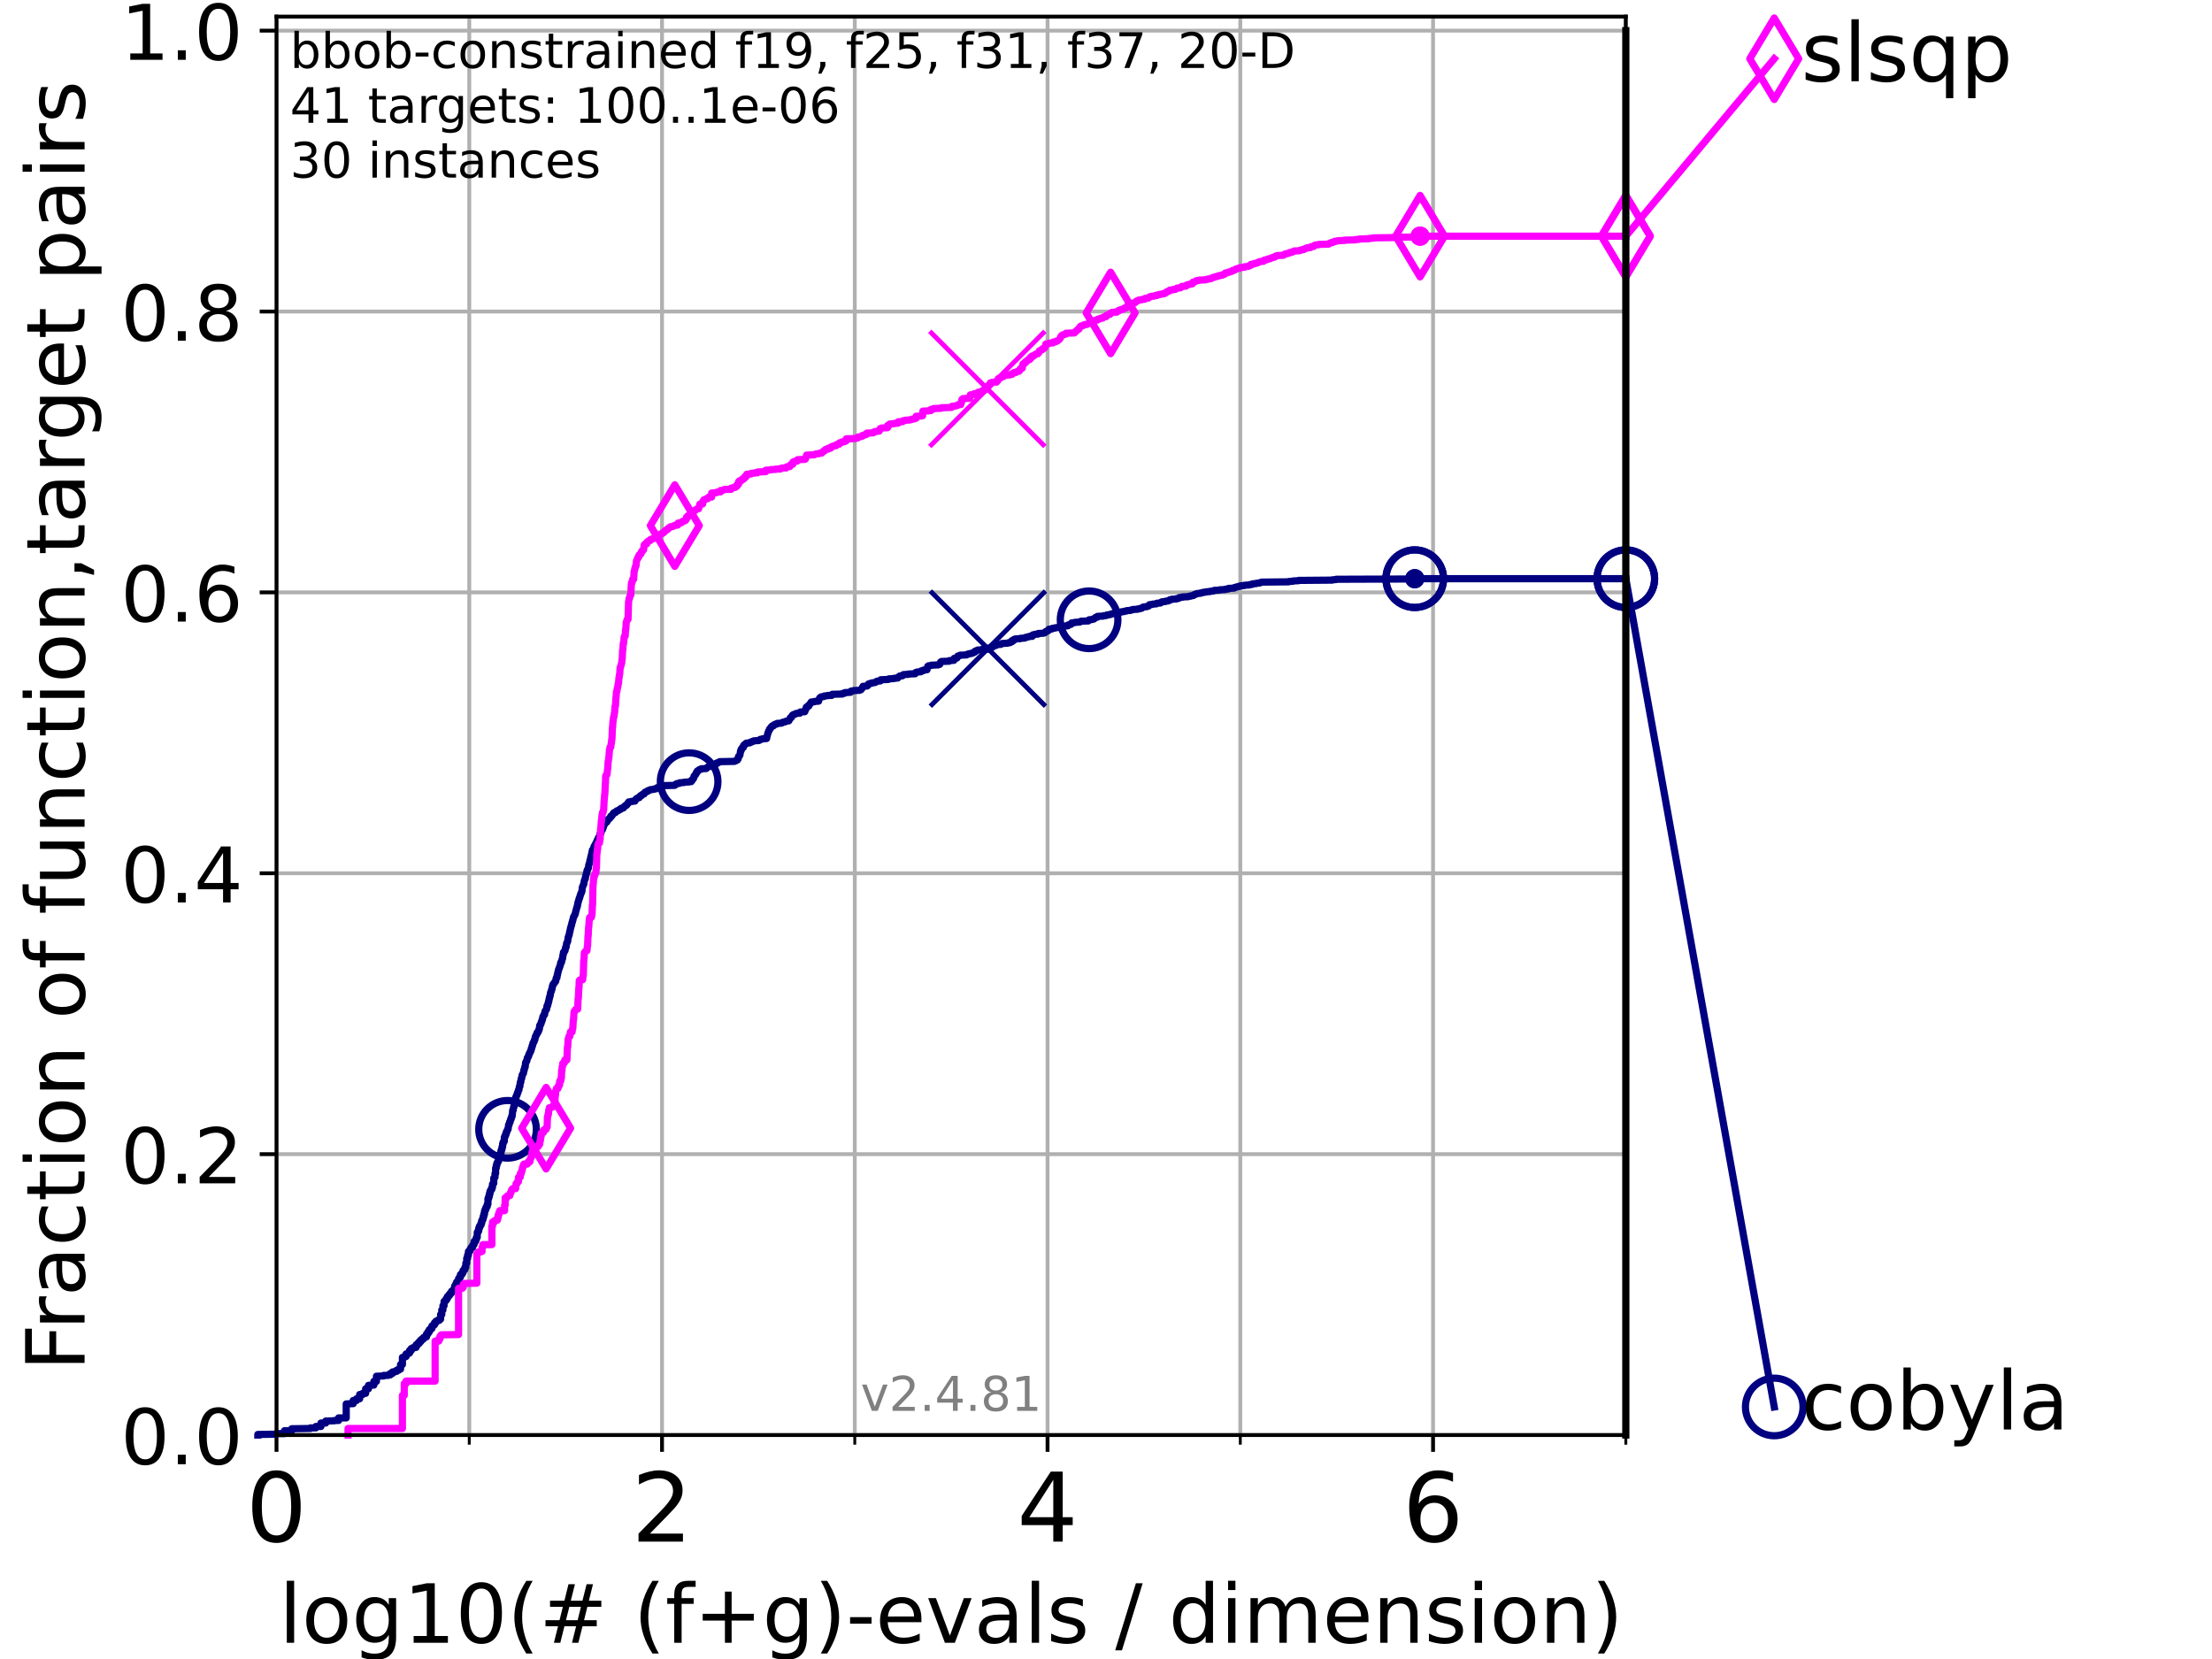 <?xml version="1.0" encoding="utf-8" standalone="no"?>
<!DOCTYPE svg PUBLIC "-//W3C//DTD SVG 1.1//EN"
  "http://www.w3.org/Graphics/SVG/1.1/DTD/svg11.dtd">
<!-- Created with matplotlib (https://matplotlib.org/) -->
<svg height="345.6pt" version="1.1" viewBox="0 0 460.8 345.6" width="460.8pt" xmlns="http://www.w3.org/2000/svg" xmlns:xlink="http://www.w3.org/1999/xlink">
 <defs>
  <style type="text/css">*{stroke-linecap:butt;stroke-linejoin:round;}</style>
 </defs>
 <g id="figure_1">
  <g id="patch_1">
   <path d="M 0 345.6 
L 460.8 345.6 
L 460.8 0 
L 0 0 
z
" style="fill:#ffffff;"/>
  </g>
  <g id="axes_1">
   <g id="patch_2">
    <path d="M 57.6 298.944 
L 338.688 298.944 
L 338.688 3.456 
L 57.6 3.456 
z
" style="fill:#ffffff;"/>
   </g>
   <g id="matplotlib.axis_1">
    <g id="xtick_1">
     <g id="line2d_1">
      <path clip-path="url(#pddd3694dbb)" d="M 57.6 298.944 
L 57.6 3.456 
" style="fill:none;stroke:#b0b0b0;stroke-linecap:square;stroke-width:0.8;"/>
     </g>
     <g id="line2d_2">
      <defs>
       <path d="M 0 0 
L 0 3.5 
" id="m48d861647e" style="stroke:#000000;stroke-width:0.8;"/>
      </defs>
      <g>
       <use style="stroke:#000000;stroke-width:0.8;" x="57.6" xlink:href="#m48d861647e" y="298.944"/>
      </g>
     </g>
     <g id="text_1">
      <!-- 0 -->
      <g transform="translate(51.237 321.141)scale(0.2 -0.2)">
       <defs>
        <path d="M 31.781 66.406 
Q 24.172 66.406 20.328 58.906 
Q 16.5 51.422 16.5 36.375 
Q 16.5 21.391 20.328 13.891 
Q 24.172 6.391 31.781 6.391 
Q 39.453 6.391 43.281 13.891 
Q 47.125 21.391 47.125 36.375 
Q 47.125 51.422 43.281 58.906 
Q 39.453 66.406 31.781 66.406 
z
M 31.781 74.219 
Q 44.047 74.219 50.516 64.516 
Q 56.984 54.828 56.984 36.375 
Q 56.984 17.969 50.516 8.266 
Q 44.047 -1.422 31.781 -1.422 
Q 19.531 -1.422 13.062 8.266 
Q 6.594 17.969 6.594 36.375 
Q 6.594 54.828 13.062 64.516 
Q 19.531 74.219 31.781 74.219 
z
" id="DejaVuSans-48"/>
       </defs>
       <use xlink:href="#DejaVuSans-48"/>
      </g>
     </g>
    </g>
    <g id="xtick_2">
     <g id="line2d_3">
      <path clip-path="url(#pddd3694dbb)" d="M 137.911 298.944 
L 137.911 3.456 
" style="fill:none;stroke:#b0b0b0;stroke-linecap:square;stroke-width:0.8;"/>
     </g>
     <g id="line2d_4">
      <g>
       <use style="stroke:#000000;stroke-width:0.8;" x="137.911" xlink:href="#m48d861647e" y="298.944"/>
      </g>
     </g>
     <g id="text_2">
      <!-- 2 -->
      <g transform="translate(131.548 321.141)scale(0.2 -0.2)">
       <defs>
        <path d="M 19.188 8.297 
L 53.609 8.297 
L 53.609 0 
L 7.328 0 
L 7.328 8.297 
Q 12.938 14.109 22.625 23.891 
Q 32.328 33.688 34.812 36.531 
Q 39.547 41.844 41.422 45.531 
Q 43.312 49.219 43.312 52.781 
Q 43.312 58.594 39.234 62.25 
Q 35.156 65.922 28.609 65.922 
Q 23.969 65.922 18.812 64.312 
Q 13.672 62.703 7.812 59.422 
L 7.812 69.391 
Q 13.766 71.781 18.938 73 
Q 24.125 74.219 28.422 74.219 
Q 39.75 74.219 46.484 68.547 
Q 53.219 62.891 53.219 53.422 
Q 53.219 48.922 51.531 44.891 
Q 49.859 40.875 45.406 35.406 
Q 44.188 33.984 37.641 27.219 
Q 31.109 20.453 19.188 8.297 
z
" id="DejaVuSans-50"/>
       </defs>
       <use xlink:href="#DejaVuSans-50"/>
      </g>
     </g>
    </g>
    <g id="xtick_3">
     <g id="line2d_5">
      <path clip-path="url(#pddd3694dbb)" d="M 218.222 298.944 
L 218.222 3.456 
" style="fill:none;stroke:#b0b0b0;stroke-linecap:square;stroke-width:0.8;"/>
     </g>
     <g id="line2d_6">
      <g>
       <use style="stroke:#000000;stroke-width:0.8;" x="218.222" xlink:href="#m48d861647e" y="298.944"/>
      </g>
     </g>
     <g id="text_3">
      <!-- 4 -->
      <g transform="translate(211.859 321.141)scale(0.2 -0.2)">
       <defs>
        <path d="M 37.797 64.312 
L 12.891 25.391 
L 37.797 25.391 
z
M 35.203 72.906 
L 47.609 72.906 
L 47.609 25.391 
L 58.016 25.391 
L 58.016 17.188 
L 47.609 17.188 
L 47.609 0 
L 37.797 0 
L 37.797 17.188 
L 4.891 17.188 
L 4.891 26.703 
z
" id="DejaVuSans-52"/>
       </defs>
       <use xlink:href="#DejaVuSans-52"/>
      </g>
     </g>
    </g>
    <g id="xtick_4">
     <g id="line2d_7">
      <path clip-path="url(#pddd3694dbb)" d="M 298.533 298.944 
L 298.533 3.456 
" style="fill:none;stroke:#b0b0b0;stroke-linecap:square;stroke-width:0.8;"/>
     </g>
     <g id="line2d_8">
      <g>
       <use style="stroke:#000000;stroke-width:0.8;" x="298.533" xlink:href="#m48d861647e" y="298.944"/>
      </g>
     </g>
     <g id="text_4">
      <!-- 6 -->
      <g transform="translate(292.17 321.141)scale(0.2 -0.2)">
       <defs>
        <path d="M 33.016 40.375 
Q 26.375 40.375 22.484 35.828 
Q 18.609 31.297 18.609 23.391 
Q 18.609 15.531 22.484 10.953 
Q 26.375 6.391 33.016 6.391 
Q 39.656 6.391 43.531 10.953 
Q 47.406 15.531 47.406 23.391 
Q 47.406 31.297 43.531 35.828 
Q 39.656 40.375 33.016 40.375 
z
M 52.594 71.297 
L 52.594 62.312 
Q 48.875 64.062 45.094 64.984 
Q 41.312 65.922 37.594 65.922 
Q 27.828 65.922 22.672 59.328 
Q 17.531 52.734 16.797 39.406 
Q 19.672 43.656 24.016 45.922 
Q 28.375 48.188 33.594 48.188 
Q 44.578 48.188 50.953 41.516 
Q 57.328 34.859 57.328 23.391 
Q 57.328 12.156 50.688 5.359 
Q 44.047 -1.422 33.016 -1.422 
Q 20.359 -1.422 13.672 8.266 
Q 6.984 17.969 6.984 36.375 
Q 6.984 53.656 15.188 63.938 
Q 23.391 74.219 37.203 74.219 
Q 40.922 74.219 44.703 73.484 
Q 48.484 72.75 52.594 71.297 
z
" id="DejaVuSans-54"/>
       </defs>
       <use xlink:href="#DejaVuSans-54"/>
      </g>
     </g>
    </g>
    <g id="xtick_5">
     <g id="line2d_9">
      <path clip-path="url(#pddd3694dbb)" d="M 97.755 298.944 
L 97.755 3.456 
" style="fill:none;stroke:#b0b0b0;stroke-linecap:square;stroke-width:0.8;"/>
     </g>
     <g id="line2d_10">
      <defs>
       <path d="M 0 0 
L 0 2 
" id="m08c212a2c1" style="stroke:#000000;stroke-width:0.6;"/>
      </defs>
      <g>
       <use style="stroke:#000000;stroke-width:0.6;" x="97.755" xlink:href="#m08c212a2c1" y="298.944"/>
      </g>
     </g>
    </g>
    <g id="xtick_6">
     <g id="line2d_11">
      <path clip-path="url(#pddd3694dbb)" d="M 178.066 298.944 
L 178.066 3.456 
" style="fill:none;stroke:#b0b0b0;stroke-linecap:square;stroke-width:0.8;"/>
     </g>
     <g id="line2d_12">
      <g>
       <use style="stroke:#000000;stroke-width:0.6;" x="178.066" xlink:href="#m08c212a2c1" y="298.944"/>
      </g>
     </g>
    </g>
    <g id="xtick_7">
     <g id="line2d_13">
      <path clip-path="url(#pddd3694dbb)" d="M 258.377 298.944 
L 258.377 3.456 
" style="fill:none;stroke:#b0b0b0;stroke-linecap:square;stroke-width:0.8;"/>
     </g>
     <g id="line2d_14">
      <g>
       <use style="stroke:#000000;stroke-width:0.6;" x="258.377" xlink:href="#m08c212a2c1" y="298.944"/>
      </g>
     </g>
    </g>
    <g id="xtick_8">
     <g id="line2d_15">
      <path clip-path="url(#pddd3694dbb)" d="M 338.688 298.944 
L 338.688 3.456 
" style="fill:none;stroke:#b0b0b0;stroke-linecap:square;stroke-width:0.8;"/>
     </g>
     <g id="line2d_16">
      <g>
       <use style="stroke:#000000;stroke-width:0.6;" x="338.688" xlink:href="#m08c212a2c1" y="298.944"/>
      </g>
     </g>
    </g>
    <g id="text_5">
     <!-- log10(# (f+g)-evals / dimension) -->
     <g transform="translate(58.145 342.218)scale(0.17 -0.17)">
      <defs>
       <path d="M 9.422 75.984 
L 18.406 75.984 
L 18.406 0 
L 9.422 0 
z
" id="DejaVuSans-108"/>
       <path d="M 30.609 48.391 
Q 23.391 48.391 19.188 42.75 
Q 14.984 37.109 14.984 27.297 
Q 14.984 17.484 19.156 11.844 
Q 23.344 6.203 30.609 6.203 
Q 37.797 6.203 41.984 11.859 
Q 46.188 17.531 46.188 27.297 
Q 46.188 37.016 41.984 42.703 
Q 37.797 48.391 30.609 48.391 
z
M 30.609 56 
Q 42.328 56 49.016 48.375 
Q 55.719 40.766 55.719 27.297 
Q 55.719 13.875 49.016 6.219 
Q 42.328 -1.422 30.609 -1.422 
Q 18.844 -1.422 12.172 6.219 
Q 5.516 13.875 5.516 27.297 
Q 5.516 40.766 12.172 48.375 
Q 18.844 56 30.609 56 
z
" id="DejaVuSans-111"/>
       <path d="M 45.406 27.984 
Q 45.406 37.75 41.375 43.109 
Q 37.359 48.484 30.078 48.484 
Q 22.859 48.484 18.828 43.109 
Q 14.797 37.75 14.797 27.984 
Q 14.797 18.266 18.828 12.891 
Q 22.859 7.516 30.078 7.516 
Q 37.359 7.516 41.375 12.891 
Q 45.406 18.266 45.406 27.984 
z
M 54.391 6.781 
Q 54.391 -7.172 48.188 -13.984 
Q 42 -20.797 29.203 -20.797 
Q 24.469 -20.797 20.266 -20.094 
Q 16.062 -19.391 12.109 -17.922 
L 12.109 -9.188 
Q 16.062 -11.328 19.922 -12.344 
Q 23.781 -13.375 27.781 -13.375 
Q 36.625 -13.375 41.016 -8.766 
Q 45.406 -4.156 45.406 5.172 
L 45.406 9.625 
Q 42.625 4.781 38.281 2.391 
Q 33.938 0 27.875 0 
Q 17.828 0 11.672 7.656 
Q 5.516 15.328 5.516 27.984 
Q 5.516 40.672 11.672 48.328 
Q 17.828 56 27.875 56 
Q 33.938 56 38.281 53.609 
Q 42.625 51.219 45.406 46.391 
L 45.406 54.688 
L 54.391 54.688 
z
" id="DejaVuSans-103"/>
       <path d="M 12.406 8.297 
L 28.516 8.297 
L 28.516 63.922 
L 10.984 60.406 
L 10.984 69.391 
L 28.422 72.906 
L 38.281 72.906 
L 38.281 8.297 
L 54.391 8.297 
L 54.391 0 
L 12.406 0 
z
" id="DejaVuSans-49"/>
       <path d="M 31 75.875 
Q 24.469 64.656 21.281 53.656 
Q 18.109 42.672 18.109 31.391 
Q 18.109 20.125 21.312 9.062 
Q 24.516 -2 31 -13.188 
L 23.188 -13.188 
Q 15.875 -1.703 12.234 9.375 
Q 8.594 20.453 8.594 31.391 
Q 8.594 42.281 12.203 53.312 
Q 15.828 64.359 23.188 75.875 
z
" id="DejaVuSans-40"/>
       <path d="M 51.125 44 
L 36.922 44 
L 32.812 27.688 
L 47.125 27.688 
z
M 43.797 71.781 
L 38.719 51.516 
L 52.984 51.516 
L 58.109 71.781 
L 65.922 71.781 
L 60.891 51.516 
L 76.125 51.516 
L 76.125 44 
L 58.984 44 
L 54.984 27.688 
L 70.516 27.688 
L 70.516 20.219 
L 53.078 20.219 
L 48 0 
L 40.188 0 
L 45.219 20.219 
L 30.906 20.219 
L 25.875 0 
L 18.016 0 
L 23.094 20.219 
L 7.719 20.219 
L 7.719 27.688 
L 24.906 27.688 
L 29 44 
L 13.281 44 
L 13.281 51.516 
L 30.906 51.516 
L 35.891 71.781 
z
" id="DejaVuSans-35"/>
       <path id="DejaVuSans-32"/>
       <path d="M 37.109 75.984 
L 37.109 68.5 
L 28.516 68.5 
Q 23.688 68.5 21.797 66.547 
Q 19.922 64.594 19.922 59.516 
L 19.922 54.688 
L 34.719 54.688 
L 34.719 47.703 
L 19.922 47.703 
L 19.922 0 
L 10.891 0 
L 10.891 47.703 
L 2.297 47.703 
L 2.297 54.688 
L 10.891 54.688 
L 10.891 58.5 
Q 10.891 67.625 15.141 71.797 
Q 19.391 75.984 28.609 75.984 
z
" id="DejaVuSans-102"/>
       <path d="M 46 62.703 
L 46 35.5 
L 73.188 35.5 
L 73.188 27.203 
L 46 27.203 
L 46 0 
L 37.797 0 
L 37.797 27.203 
L 10.594 27.203 
L 10.594 35.5 
L 37.797 35.5 
L 37.797 62.703 
z
" id="DejaVuSans-43"/>
       <path d="M 8.016 75.875 
L 15.828 75.875 
Q 23.141 64.359 26.781 53.312 
Q 30.422 42.281 30.422 31.391 
Q 30.422 20.453 26.781 9.375 
Q 23.141 -1.703 15.828 -13.188 
L 8.016 -13.188 
Q 14.5 -2 17.703 9.062 
Q 20.906 20.125 20.906 31.391 
Q 20.906 42.672 17.703 53.656 
Q 14.5 64.656 8.016 75.875 
z
" id="DejaVuSans-41"/>
       <path d="M 4.891 31.391 
L 31.203 31.391 
L 31.203 23.391 
L 4.891 23.391 
z
" id="DejaVuSans-45"/>
       <path d="M 56.203 29.594 
L 56.203 25.203 
L 14.891 25.203 
Q 15.484 15.922 20.484 11.062 
Q 25.484 6.203 34.422 6.203 
Q 39.594 6.203 44.453 7.469 
Q 49.312 8.734 54.109 11.281 
L 54.109 2.781 
Q 49.266 0.734 44.188 -0.344 
Q 39.109 -1.422 33.891 -1.422 
Q 20.797 -1.422 13.156 6.188 
Q 5.516 13.812 5.516 26.812 
Q 5.516 40.234 12.766 48.109 
Q 20.016 56 32.328 56 
Q 43.359 56 49.781 48.891 
Q 56.203 41.797 56.203 29.594 
z
M 47.219 32.234 
Q 47.125 39.594 43.094 43.984 
Q 39.062 48.391 32.422 48.391 
Q 24.906 48.391 20.391 44.141 
Q 15.875 39.891 15.188 32.172 
z
" id="DejaVuSans-101"/>
       <path d="M 2.984 54.688 
L 12.5 54.688 
L 29.594 8.797 
L 46.688 54.688 
L 56.203 54.688 
L 35.688 0 
L 23.484 0 
z
" id="DejaVuSans-118"/>
       <path d="M 34.281 27.484 
Q 23.391 27.484 19.188 25 
Q 14.984 22.516 14.984 16.5 
Q 14.984 11.719 18.141 8.906 
Q 21.297 6.109 26.703 6.109 
Q 34.188 6.109 38.703 11.406 
Q 43.219 16.703 43.219 25.484 
L 43.219 27.484 
z
M 52.203 31.203 
L 52.203 0 
L 43.219 0 
L 43.219 8.297 
Q 40.141 3.328 35.547 0.953 
Q 30.953 -1.422 24.312 -1.422 
Q 15.922 -1.422 10.953 3.297 
Q 6 8.016 6 15.922 
Q 6 25.141 12.172 29.828 
Q 18.359 34.516 30.609 34.516 
L 43.219 34.516 
L 43.219 35.406 
Q 43.219 41.609 39.141 45 
Q 35.062 48.391 27.688 48.391 
Q 23 48.391 18.547 47.266 
Q 14.109 46.141 10.016 43.891 
L 10.016 52.203 
Q 14.938 54.109 19.578 55.047 
Q 24.219 56 28.609 56 
Q 40.484 56 46.344 49.844 
Q 52.203 43.703 52.203 31.203 
z
" id="DejaVuSans-97"/>
       <path d="M 44.281 53.078 
L 44.281 44.578 
Q 40.484 46.531 36.375 47.5 
Q 32.281 48.484 27.875 48.484 
Q 21.188 48.484 17.844 46.438 
Q 14.5 44.391 14.5 40.281 
Q 14.5 37.156 16.891 35.375 
Q 19.281 33.594 26.516 31.984 
L 29.594 31.297 
Q 39.156 29.25 43.188 25.516 
Q 47.219 21.781 47.219 15.094 
Q 47.219 7.469 41.188 3.016 
Q 35.156 -1.422 24.609 -1.422 
Q 20.219 -1.422 15.453 -0.562 
Q 10.688 0.297 5.422 2 
L 5.422 11.281 
Q 10.406 8.688 15.234 7.391 
Q 20.062 6.109 24.812 6.109 
Q 31.156 6.109 34.562 8.281 
Q 37.984 10.453 37.984 14.406 
Q 37.984 18.062 35.516 20.016 
Q 33.062 21.969 24.703 23.781 
L 21.578 24.516 
Q 13.234 26.266 9.516 29.906 
Q 5.812 33.547 5.812 39.891 
Q 5.812 47.609 11.281 51.797 
Q 16.75 56 26.812 56 
Q 31.781 56 36.172 55.266 
Q 40.578 54.547 44.281 53.078 
z
" id="DejaVuSans-115"/>
       <path d="M 25.391 72.906 
L 33.688 72.906 
L 8.297 -9.281 
L 0 -9.281 
z
" id="DejaVuSans-47"/>
       <path d="M 45.406 46.391 
L 45.406 75.984 
L 54.391 75.984 
L 54.391 0 
L 45.406 0 
L 45.406 8.203 
Q 42.578 3.328 38.25 0.953 
Q 33.938 -1.422 27.875 -1.422 
Q 17.969 -1.422 11.734 6.484 
Q 5.516 14.406 5.516 27.297 
Q 5.516 40.188 11.734 48.094 
Q 17.969 56 27.875 56 
Q 33.938 56 38.25 53.625 
Q 42.578 51.266 45.406 46.391 
z
M 14.797 27.297 
Q 14.797 17.391 18.875 11.75 
Q 22.953 6.109 30.078 6.109 
Q 37.203 6.109 41.297 11.75 
Q 45.406 17.391 45.406 27.297 
Q 45.406 37.203 41.297 42.844 
Q 37.203 48.484 30.078 48.484 
Q 22.953 48.484 18.875 42.844 
Q 14.797 37.203 14.797 27.297 
z
" id="DejaVuSans-100"/>
       <path d="M 9.422 54.688 
L 18.406 54.688 
L 18.406 0 
L 9.422 0 
z
M 9.422 75.984 
L 18.406 75.984 
L 18.406 64.594 
L 9.422 64.594 
z
" id="DejaVuSans-105"/>
       <path d="M 52 44.188 
Q 55.375 50.25 60.062 53.125 
Q 64.75 56 71.094 56 
Q 79.641 56 84.281 50.016 
Q 88.922 44.047 88.922 33.016 
L 88.922 0 
L 79.891 0 
L 79.891 32.719 
Q 79.891 40.578 77.094 44.375 
Q 74.312 48.188 68.609 48.188 
Q 61.625 48.188 57.562 43.547 
Q 53.516 38.922 53.516 30.906 
L 53.516 0 
L 44.484 0 
L 44.484 32.719 
Q 44.484 40.625 41.703 44.406 
Q 38.922 48.188 33.109 48.188 
Q 26.219 48.188 22.156 43.531 
Q 18.109 38.875 18.109 30.906 
L 18.109 0 
L 9.078 0 
L 9.078 54.688 
L 18.109 54.688 
L 18.109 46.188 
Q 21.188 51.219 25.484 53.609 
Q 29.781 56 35.688 56 
Q 41.656 56 45.828 52.969 
Q 50 49.953 52 44.188 
z
" id="DejaVuSans-109"/>
       <path d="M 54.891 33.016 
L 54.891 0 
L 45.906 0 
L 45.906 32.719 
Q 45.906 40.484 42.875 44.328 
Q 39.844 48.188 33.797 48.188 
Q 26.516 48.188 22.312 43.547 
Q 18.109 38.922 18.109 30.906 
L 18.109 0 
L 9.078 0 
L 9.078 54.688 
L 18.109 54.688 
L 18.109 46.188 
Q 21.344 51.125 25.703 53.562 
Q 30.078 56 35.797 56 
Q 45.219 56 50.047 50.172 
Q 54.891 44.344 54.891 33.016 
z
" id="DejaVuSans-110"/>
      </defs>
      <use xlink:href="#DejaVuSans-108"/>
      <use x="27.783" xlink:href="#DejaVuSans-111"/>
      <use x="88.965" xlink:href="#DejaVuSans-103"/>
      <use x="152.441" xlink:href="#DejaVuSans-49"/>
      <use x="216.064" xlink:href="#DejaVuSans-48"/>
      <use x="279.688" xlink:href="#DejaVuSans-40"/>
      <use x="318.701" xlink:href="#DejaVuSans-35"/>
      <use x="402.49" xlink:href="#DejaVuSans-32"/>
      <use x="434.277" xlink:href="#DejaVuSans-40"/>
      <use x="473.291" xlink:href="#DejaVuSans-102"/>
      <use x="508.496" xlink:href="#DejaVuSans-43"/>
      <use x="592.285" xlink:href="#DejaVuSans-103"/>
      <use x="655.762" xlink:href="#DejaVuSans-41"/>
      <use x="694.775" xlink:href="#DejaVuSans-45"/>
      <use x="730.859" xlink:href="#DejaVuSans-101"/>
      <use x="792.383" xlink:href="#DejaVuSans-118"/>
      <use x="851.562" xlink:href="#DejaVuSans-97"/>
      <use x="912.842" xlink:href="#DejaVuSans-108"/>
      <use x="940.625" xlink:href="#DejaVuSans-115"/>
      <use x="992.725" xlink:href="#DejaVuSans-32"/>
      <use x="1024.512" xlink:href="#DejaVuSans-47"/>
      <use x="1058.203" xlink:href="#DejaVuSans-32"/>
      <use x="1089.99" xlink:href="#DejaVuSans-100"/>
      <use x="1153.467" xlink:href="#DejaVuSans-105"/>
      <use x="1181.25" xlink:href="#DejaVuSans-109"/>
      <use x="1278.662" xlink:href="#DejaVuSans-101"/>
      <use x="1340.186" xlink:href="#DejaVuSans-110"/>
      <use x="1403.564" xlink:href="#DejaVuSans-115"/>
      <use x="1455.664" xlink:href="#DejaVuSans-105"/>
      <use x="1483.447" xlink:href="#DejaVuSans-111"/>
      <use x="1544.629" xlink:href="#DejaVuSans-110"/>
      <use x="1608.008" xlink:href="#DejaVuSans-41"/>
     </g>
    </g>
   </g>
   <g id="matplotlib.axis_2">
    <g id="ytick_1">
     <g id="line2d_17">
      <path clip-path="url(#pddd3694dbb)" d="M 57.6 298.944 
L 338.688 298.944 
" style="fill:none;stroke:#b0b0b0;stroke-linecap:square;stroke-width:0.8;"/>
     </g>
     <g id="line2d_18">
      <defs>
       <path d="M 0 0 
L -3.5 0 
" id="m1204a4b7e6" style="stroke:#000000;stroke-width:0.8;"/>
      </defs>
      <g>
       <use style="stroke:#000000;stroke-width:0.8;" x="57.6" xlink:href="#m1204a4b7e6" y="298.944"/>
      </g>
     </g>
     <g id="text_6">
      <!-- 0.0 -->
      <g transform="translate(25.155 305.023)scale(0.16 -0.16)">
       <defs>
        <path d="M 10.688 12.406 
L 21 12.406 
L 21 0 
L 10.688 0 
z
" id="DejaVuSans-46"/>
       </defs>
       <use xlink:href="#DejaVuSans-48"/>
       <use x="63.623" xlink:href="#DejaVuSans-46"/>
       <use x="95.41" xlink:href="#DejaVuSans-48"/>
      </g>
     </g>
    </g>
    <g id="ytick_2">
     <g id="line2d_19">
      <path clip-path="url(#pddd3694dbb)" d="M 57.6 240.432 
L 338.688 240.432 
" style="fill:none;stroke:#b0b0b0;stroke-linecap:square;stroke-width:0.8;"/>
     </g>
     <g id="line2d_20">
      <g>
       <use style="stroke:#000000;stroke-width:0.8;" x="57.6" xlink:href="#m1204a4b7e6" y="240.432"/>
      </g>
     </g>
     <g id="text_7">
      <!-- 0.2 -->
      <g transform="translate(25.155 246.51)scale(0.16 -0.16)">
       <use xlink:href="#DejaVuSans-48"/>
       <use x="63.623" xlink:href="#DejaVuSans-46"/>
       <use x="95.41" xlink:href="#DejaVuSans-50"/>
      </g>
     </g>
    </g>
    <g id="ytick_3">
     <g id="line2d_21">
      <path clip-path="url(#pddd3694dbb)" d="M 57.6 181.919 
L 338.688 181.919 
" style="fill:none;stroke:#b0b0b0;stroke-linecap:square;stroke-width:0.8;"/>
     </g>
     <g id="line2d_22">
      <g>
       <use style="stroke:#000000;stroke-width:0.8;" x="57.6" xlink:href="#m1204a4b7e6" y="181.919"/>
      </g>
     </g>
     <g id="text_8">
      <!-- 0.4 -->
      <g transform="translate(25.155 187.998)scale(0.16 -0.16)">
       <use xlink:href="#DejaVuSans-48"/>
       <use x="63.623" xlink:href="#DejaVuSans-46"/>
       <use x="95.41" xlink:href="#DejaVuSans-52"/>
      </g>
     </g>
    </g>
    <g id="ytick_4">
     <g id="line2d_23">
      <path clip-path="url(#pddd3694dbb)" d="M 57.6 123.407 
L 338.688 123.407 
" style="fill:none;stroke:#b0b0b0;stroke-linecap:square;stroke-width:0.8;"/>
     </g>
     <g id="line2d_24">
      <g>
       <use style="stroke:#000000;stroke-width:0.8;" x="57.6" xlink:href="#m1204a4b7e6" y="123.407"/>
      </g>
     </g>
     <g id="text_9">
      <!-- 0.6 -->
      <g transform="translate(25.155 129.485)scale(0.16 -0.16)">
       <use xlink:href="#DejaVuSans-48"/>
       <use x="63.623" xlink:href="#DejaVuSans-46"/>
       <use x="95.41" xlink:href="#DejaVuSans-54"/>
      </g>
     </g>
    </g>
    <g id="ytick_5">
     <g id="line2d_25">
      <path clip-path="url(#pddd3694dbb)" d="M 57.6 64.894 
L 338.688 64.894 
" style="fill:none;stroke:#b0b0b0;stroke-linecap:square;stroke-width:0.8;"/>
     </g>
     <g id="line2d_26">
      <g>
       <use style="stroke:#000000;stroke-width:0.8;" x="57.6" xlink:href="#m1204a4b7e6" y="64.894"/>
      </g>
     </g>
     <g id="text_10">
      <!-- 0.8 -->
      <g transform="translate(25.155 70.973)scale(0.16 -0.16)">
       <defs>
        <path d="M 31.781 34.625 
Q 24.75 34.625 20.719 30.859 
Q 16.703 27.094 16.703 20.516 
Q 16.703 13.922 20.719 10.156 
Q 24.75 6.391 31.781 6.391 
Q 38.812 6.391 42.859 10.172 
Q 46.922 13.969 46.922 20.516 
Q 46.922 27.094 42.891 30.859 
Q 38.875 34.625 31.781 34.625 
z
M 21.922 38.812 
Q 15.578 40.375 12.031 44.719 
Q 8.5 49.078 8.5 55.328 
Q 8.5 64.062 14.719 69.141 
Q 20.953 74.219 31.781 74.219 
Q 42.672 74.219 48.875 69.141 
Q 55.078 64.062 55.078 55.328 
Q 55.078 49.078 51.531 44.719 
Q 48 40.375 41.703 38.812 
Q 48.828 37.156 52.797 32.312 
Q 56.781 27.484 56.781 20.516 
Q 56.781 9.906 50.312 4.234 
Q 43.844 -1.422 31.781 -1.422 
Q 19.734 -1.422 13.25 4.234 
Q 6.781 9.906 6.781 20.516 
Q 6.781 27.484 10.781 32.312 
Q 14.797 37.156 21.922 38.812 
z
M 18.312 54.391 
Q 18.312 48.734 21.844 45.562 
Q 25.391 42.391 31.781 42.391 
Q 38.141 42.391 41.719 45.562 
Q 45.312 48.734 45.312 54.391 
Q 45.312 60.062 41.719 63.234 
Q 38.141 66.406 31.781 66.406 
Q 25.391 66.406 21.844 63.234 
Q 18.312 60.062 18.312 54.391 
z
" id="DejaVuSans-56"/>
       </defs>
       <use xlink:href="#DejaVuSans-48"/>
       <use x="63.623" xlink:href="#DejaVuSans-46"/>
       <use x="95.41" xlink:href="#DejaVuSans-56"/>
      </g>
     </g>
    </g>
    <g id="ytick_6">
     <g id="line2d_27">
      <path clip-path="url(#pddd3694dbb)" d="M 57.6 6.382 
L 338.688 6.382 
" style="fill:none;stroke:#b0b0b0;stroke-linecap:square;stroke-width:0.8;"/>
     </g>
     <g id="line2d_28">
      <g>
       <use style="stroke:#000000;stroke-width:0.8;" x="57.6" xlink:href="#m1204a4b7e6" y="6.382"/>
      </g>
     </g>
     <g id="text_11">
      <!-- 1.0 -->
      <g transform="translate(25.155 12.46)scale(0.16 -0.16)">
       <use xlink:href="#DejaVuSans-49"/>
       <use x="63.623" xlink:href="#DejaVuSans-46"/>
       <use x="95.41" xlink:href="#DejaVuSans-48"/>
      </g>
     </g>
    </g>
    <g id="text_12">
     <!-- Fraction of function,target pairs -->
     <g transform="translate(17.62 285.585)rotate(-90)scale(0.17 -0.17)">
      <defs>
       <path d="M 9.812 72.906 
L 51.703 72.906 
L 51.703 64.594 
L 19.672 64.594 
L 19.672 43.109 
L 48.578 43.109 
L 48.578 34.812 
L 19.672 34.812 
L 19.672 0 
L 9.812 0 
z
" id="DejaVuSans-70"/>
       <path d="M 41.109 46.297 
Q 39.594 47.172 37.812 47.578 
Q 36.031 48 33.891 48 
Q 26.266 48 22.188 43.047 
Q 18.109 38.094 18.109 28.812 
L 18.109 0 
L 9.078 0 
L 9.078 54.688 
L 18.109 54.688 
L 18.109 46.188 
Q 20.953 51.172 25.484 53.578 
Q 30.031 56 36.531 56 
Q 37.453 56 38.578 55.875 
Q 39.703 55.766 41.062 55.516 
z
" id="DejaVuSans-114"/>
       <path d="M 48.781 52.594 
L 48.781 44.188 
Q 44.969 46.297 41.141 47.344 
Q 37.312 48.391 33.406 48.391 
Q 24.656 48.391 19.812 42.844 
Q 14.984 37.312 14.984 27.297 
Q 14.984 17.281 19.812 11.734 
Q 24.656 6.203 33.406 6.203 
Q 37.312 6.203 41.141 7.25 
Q 44.969 8.297 48.781 10.406 
L 48.781 2.094 
Q 45.016 0.344 40.984 -0.531 
Q 36.969 -1.422 32.422 -1.422 
Q 20.062 -1.422 12.781 6.344 
Q 5.516 14.109 5.516 27.297 
Q 5.516 40.672 12.859 48.328 
Q 20.219 56 33.016 56 
Q 37.156 56 41.109 55.141 
Q 45.062 54.297 48.781 52.594 
z
" id="DejaVuSans-99"/>
       <path d="M 18.312 70.219 
L 18.312 54.688 
L 36.812 54.688 
L 36.812 47.703 
L 18.312 47.703 
L 18.312 18.016 
Q 18.312 11.328 20.141 9.422 
Q 21.969 7.516 27.594 7.516 
L 36.812 7.516 
L 36.812 0 
L 27.594 0 
Q 17.188 0 13.234 3.875 
Q 9.281 7.766 9.281 18.016 
L 9.281 47.703 
L 2.688 47.703 
L 2.688 54.688 
L 9.281 54.688 
L 9.281 70.219 
z
" id="DejaVuSans-116"/>
       <path d="M 8.5 21.578 
L 8.5 54.688 
L 17.484 54.688 
L 17.484 21.922 
Q 17.484 14.156 20.5 10.266 
Q 23.531 6.391 29.594 6.391 
Q 36.859 6.391 41.078 11.031 
Q 45.312 15.672 45.312 23.688 
L 45.312 54.688 
L 54.297 54.688 
L 54.297 0 
L 45.312 0 
L 45.312 8.406 
Q 42.047 3.422 37.719 1 
Q 33.406 -1.422 27.688 -1.422 
Q 18.266 -1.422 13.375 4.438 
Q 8.5 10.297 8.5 21.578 
z
M 31.109 56 
z
" id="DejaVuSans-117"/>
       <path d="M 11.719 12.406 
L 22.016 12.406 
L 22.016 4 
L 14.016 -11.625 
L 7.719 -11.625 
L 11.719 4 
z
" id="DejaVuSans-44"/>
       <path d="M 18.109 8.203 
L 18.109 -20.797 
L 9.078 -20.797 
L 9.078 54.688 
L 18.109 54.688 
L 18.109 46.391 
Q 20.953 51.266 25.266 53.625 
Q 29.594 56 35.594 56 
Q 45.562 56 51.781 48.094 
Q 58.016 40.188 58.016 27.297 
Q 58.016 14.406 51.781 6.484 
Q 45.562 -1.422 35.594 -1.422 
Q 29.594 -1.422 25.266 0.953 
Q 20.953 3.328 18.109 8.203 
z
M 48.688 27.297 
Q 48.688 37.203 44.609 42.844 
Q 40.531 48.484 33.406 48.484 
Q 26.266 48.484 22.188 42.844 
Q 18.109 37.203 18.109 27.297 
Q 18.109 17.391 22.188 11.75 
Q 26.266 6.109 33.406 6.109 
Q 40.531 6.109 44.609 11.75 
Q 48.688 17.391 48.688 27.297 
z
" id="DejaVuSans-112"/>
      </defs>
      <use xlink:href="#DejaVuSans-70"/>
      <use x="50.27" xlink:href="#DejaVuSans-114"/>
      <use x="91.383" xlink:href="#DejaVuSans-97"/>
      <use x="152.662" xlink:href="#DejaVuSans-99"/>
      <use x="207.643" xlink:href="#DejaVuSans-116"/>
      <use x="246.852" xlink:href="#DejaVuSans-105"/>
      <use x="274.635" xlink:href="#DejaVuSans-111"/>
      <use x="335.816" xlink:href="#DejaVuSans-110"/>
      <use x="399.195" xlink:href="#DejaVuSans-32"/>
      <use x="430.982" xlink:href="#DejaVuSans-111"/>
      <use x="492.164" xlink:href="#DejaVuSans-102"/>
      <use x="527.369" xlink:href="#DejaVuSans-32"/>
      <use x="559.156" xlink:href="#DejaVuSans-102"/>
      <use x="594.361" xlink:href="#DejaVuSans-117"/>
      <use x="657.74" xlink:href="#DejaVuSans-110"/>
      <use x="721.119" xlink:href="#DejaVuSans-99"/>
      <use x="776.1" xlink:href="#DejaVuSans-116"/>
      <use x="815.309" xlink:href="#DejaVuSans-105"/>
      <use x="843.092" xlink:href="#DejaVuSans-111"/>
      <use x="904.273" xlink:href="#DejaVuSans-110"/>
      <use x="967.652" xlink:href="#DejaVuSans-44"/>
      <use x="999.439" xlink:href="#DejaVuSans-116"/>
      <use x="1038.648" xlink:href="#DejaVuSans-97"/>
      <use x="1099.928" xlink:href="#DejaVuSans-114"/>
      <use x="1139.291" xlink:href="#DejaVuSans-103"/>
      <use x="1202.768" xlink:href="#DejaVuSans-101"/>
      <use x="1264.291" xlink:href="#DejaVuSans-116"/>
      <use x="1303.5" xlink:href="#DejaVuSans-32"/>
      <use x="1335.287" xlink:href="#DejaVuSans-112"/>
      <use x="1398.764" xlink:href="#DejaVuSans-97"/>
      <use x="1460.043" xlink:href="#DejaVuSans-105"/>
      <use x="1487.826" xlink:href="#DejaVuSans-114"/>
      <use x="1528.939" xlink:href="#DejaVuSans-115"/>
     </g>
    </g>
   </g>
   <g id="line2d_29">
    <defs>
     <path d="M 0 1.5 
C 0.398 1.5 0.779 1.342 1.061 1.061 
C 1.342 0.779 1.5 0.398 1.5 0 
C 1.5 -0.398 1.342 -0.779 1.061 -1.061 
C 0.779 -1.342 0.398 -1.5 0 -1.5 
C -0.398 -1.5 -0.779 -1.342 -1.061 -1.061 
C -1.342 -0.779 -1.5 -0.398 -1.5 0 
C -1.5 0.398 -1.342 0.779 -1.061 1.061 
C -0.779 1.342 -0.398 1.5 0 1.5 
z
" id="m9991730349" style="stroke:#000080;"/>
    </defs>
    <g>
     <use style="fill:#000080;stroke:#000080;" x="294.718" xlink:href="#m9991730349" y="120.552"/>
     <use style="fill:#000080;stroke:#000080;" x="294.718" xlink:href="#m9991730349" y="120.552"/>
    </g>
   </g>
   <g id="line2d_30">
    <path d="M 53.709 298.944 
L 53.709 298.825 
L 57.6 298.766 
L 57.6 298.647 
L 59.262 298.647 
L 59.262 298.052 
L 60.78 298.052 
L 60.78 297.636 
L 64.671 297.576 
L 64.671 297.457 
L 65.797 297.457 
L 65.797 297.16 
L 66.854 297.16 
L 66.854 296.447 
L 67.851 296.447 
L 67.851 296.03 
L 69.688 295.971 
L 69.688 295.911 
L 70.539 295.911 
L 70.539 295.376 
L 72.125 295.376 
L 72.125 292.462 
L 73.579 292.403 
L 73.579 291.749 
L 74.263 291.749 
L 74.263 291.392 
L 74.922 291.392 
L 74.922 290.5 
L 75.556 290.5 
L 75.556 290.262 
L 76.168 290.262 
L 76.168 289.311 
L 76.759 289.311 
L 76.759 288.597 
L 77.885 288.538 
L 77.885 287.765 
L 78.421 287.765 
L 78.421 286.694 
L 79.939 286.635 
L 79.939 286.516 
L 80.881 286.516 
L 80.881 286.397 
L 81.334 286.397 
L 81.334 286.1 
L 81.776 286.1 
L 81.776 285.802 
L 82.207 285.802 
L 82.207 285.684 
L 82.627 285.684 
L 82.627 285.446 
L 83.037 285.446 
L 83.037 285.208 
L 83.438 285.208 
L 83.438 284.256 
L 83.83 284.256 
L 83.83 282.77 
L 84.213 282.77 
L 84.213 282.591 
L 84.588 282.591 
L 84.588 282.056 
L 84.956 282.056 
L 84.956 281.878 
L 85.315 281.878 
L 85.315 281.343 
L 85.667 281.343 
L 85.667 280.926 
L 86.013 280.926 
L 86.013 280.748 
L 86.684 280.689 
L 86.684 280.153 
L 87.01 280.153 
L 87.01 279.856 
L 87.33 279.856 
L 87.33 279.499 
L 87.644 279.499 
L 87.644 279.143 
L 87.952 279.143 
L 87.952 278.905 
L 88.256 278.905 
L 88.256 278.607 
L 88.554 278.607 
L 88.554 278.488 
L 88.847 278.488 
L 88.847 277.894 
L 89.135 277.894 
L 89.135 277.478 
L 89.419 277.478 
L 89.419 277.002 
L 89.698 277.002 
L 89.698 276.764 
L 89.973 276.764 
L 89.973 276.229 
L 90.243 276.229 
L 90.243 275.991 
L 90.509 275.991 
L 90.509 275.575 
L 90.771 275.575 
L 90.771 275.277 
L 91.03 275.277 
L 91.03 275.099 
L 91.535 275.04 
L 91.535 274.802 
L 91.783 274.802 
L 91.783 273.85 
L 92.027 273.85 
L 92.027 272.899 
L 92.267 272.899 
L 92.267 272.007 
L 92.504 272.007 
L 92.504 271.115 
L 92.738 271.115 
L 92.738 270.877 
L 92.969 270.877 
L 92.969 270.52 
L 93.197 270.52 
L 93.197 270.104 
L 93.422 270.104 
L 93.422 269.866 
L 93.645 269.866 
L 93.645 269.569 
L 93.864 269.569 
L 93.864 269.331 
L 94.081 269.331 
L 94.081 268.974 
L 94.295 268.974 
L 94.295 268.855 
L 94.506 268.855 
L 94.506 268.558 
L 94.715 268.558 
L 94.715 267.904 
L 94.921 267.904 
L 94.921 267.547 
L 95.125 267.547 
L 95.125 267.071 
L 95.327 267.071 
L 95.327 266.893 
L 95.526 266.893 
L 95.526 266.358 
L 95.723 266.358 
L 95.723 266.06 
L 95.918 266.06 
L 95.918 265.525 
L 96.111 265.525 
L 96.111 265.406 
L 96.301 265.406 
L 96.301 265.05 
L 96.49 265.05 
L 96.49 264.633 
L 96.676 264.633 
L 96.676 264.455 
L 96.861 264.455 
L 96.861 263.979 
L 97.044 263.979 
L 97.044 263.147 
L 97.224 263.147 
L 97.224 262.136 
L 97.403 262.136 
L 97.403 261.482 
L 97.58 261.482 
L 97.58 260.709 
L 97.755 260.709 
L 97.755 260.59 
L 97.929 260.59 
L 97.929 260.233 
L 98.101 260.233 
L 98.101 259.936 
L 98.439 259.876 
L 98.439 259.46 
L 98.606 259.46 
L 98.606 259.222 
L 98.772 259.222 
L 98.772 258.627 
L 99.098 258.568 
L 99.098 258.152 
L 99.258 258.152 
L 99.258 257.736 
L 99.418 257.736 
L 99.418 256.725 
L 99.575 256.725 
L 99.575 256.427 
L 99.732 256.427 
L 99.732 255.833 
L 99.887 255.833 
L 99.887 255.416 
L 100.04 255.416 
L 100.04 255.238 
L 100.193 255.238 
L 100.193 254.822 
L 100.344 254.822 
L 100.344 254.287 
L 100.493 254.287 
L 100.493 253.989 
L 100.642 253.989 
L 100.642 253.454 
L 100.789 253.454 
L 100.789 252.919 
L 100.935 252.919 
L 100.935 252.265 
L 101.08 252.265 
L 101.08 251.908 
L 101.223 251.908 
L 101.223 251.551 
L 101.366 251.551 
L 101.366 251.313 
L 101.507 251.313 
L 101.507 250.838 
L 101.647 250.838 
L 101.647 249.708 
L 101.786 249.708 
L 101.786 249.292 
L 101.924 249.292 
L 101.924 248.756 
L 102.06 248.756 
L 102.06 248.221 
L 102.196 248.221 
L 102.196 247.924 
L 102.331 247.924 
L 102.331 247.746 
L 102.465 247.746 
L 102.465 247.329 
L 102.597 247.329 
L 102.597 246.675 
L 102.729 246.675 
L 102.729 246.497 
L 102.859 246.497 
L 102.859 245.426 
L 102.989 245.426 
L 102.989 245.248 
L 103.118 245.248 
L 103.118 244.475 
L 103.246 244.475 
L 103.246 243.345 
L 103.372 243.345 
L 103.372 242.81 
L 103.498 242.81 
L 103.498 242.334 
L 103.623 242.334 
L 103.623 242.097 
L 103.747 242.097 
L 103.747 241.859 
L 103.871 241.859 
L 103.871 241.205 
L 103.993 241.205 
L 103.993 240.729 
L 104.115 240.729 
L 104.115 240.432 
L 104.235 240.432 
L 104.235 240.253 
L 104.355 240.253 
L 104.355 239.718 
L 104.474 239.718 
L 104.474 239.361 
L 104.592 239.361 
L 104.592 238.885 
L 104.71 238.885 
L 104.71 238.231 
L 104.826 238.231 
L 104.826 237.875 
L 104.942 237.875 
L 104.942 237.756 
L 105.057 237.756 
L 105.057 236.923 
L 105.172 236.923 
L 105.172 236.626 
L 105.285 236.626 
L 105.285 236.388 
L 105.398 236.388 
L 105.398 236.031 
L 105.51 236.031 
L 105.51 235.734 
L 105.622 235.734 
L 105.733 235.258 
L 105.843 235.258 
L 105.952 234.307 
L 106.061 234.307 
L 106.169 233.712 
L 106.276 233.712 
L 106.383 233.117 
L 106.489 233.117 
L 106.594 232.523 
L 106.699 232.523 
L 106.803 231.274 
L 106.906 231.274 
L 107.009 230.501 
L 107.111 230.501 
L 107.213 229.669 
L 107.314 229.669 
L 107.415 228.598 
L 107.515 228.598 
L 107.614 228.122 
L 107.713 228.122 
L 107.811 227.587 
L 107.909 227.587 
L 108.006 227.052 
L 108.103 227.052 
L 108.199 226.339 
L 108.294 226.339 
L 108.389 225.447 
L 108.484 225.447 
L 108.578 224.674 
L 108.671 224.674 
L 108.764 223.96 
L 108.857 223.96 
L 108.949 223.603 
L 109.04 223.603 
L 109.132 222.89 
L 109.222 222.89 
L 109.312 222.295 
L 109.402 222.295 
L 109.491 221.344 
L 109.58 221.344 
L 109.668 220.987 
L 109.756 220.987 
L 109.843 220.392 
L 109.93 220.392 
L 110.017 220.095 
L 110.103 220.095 
L 110.189 219.619 
L 110.274 219.619 
L 110.359 219.262 
L 110.443 219.262 
L 110.527 218.906 
L 110.611 218.906 
L 110.694 218.37 
L 110.777 218.37 
L 110.86 217.835 
L 110.942 217.835 
L 111.023 217.3 
L 111.105 217.3 
L 111.186 217.003 
L 111.266 217.003 
L 111.346 216.587 
L 111.426 216.587 
L 111.506 215.992 
L 111.585 215.992 
L 111.663 215.635 
L 111.742 215.635 
L 111.82 215.338 
L 111.897 215.338 
L 111.897 215.1 
L 112.052 215.1 
L 112.128 214.803 
L 112.205 214.803 
L 112.281 214.386 
L 112.356 214.386 
L 112.432 213.613 
L 112.581 213.554 
L 112.656 213.197 
L 112.73 213.197 
L 112.804 212.781 
L 112.877 212.781 
L 112.95 212.365 
L 113.023 212.365 
L 113.095 211.77 
L 113.168 211.77 
L 113.24 211.532 
L 113.311 211.532 
L 113.311 211.354 
L 113.454 211.354 
L 113.524 210.7 
L 113.595 210.7 
L 113.665 210.462 
L 113.735 210.462 
L 113.804 210.224 
L 113.874 210.224 
L 113.943 209.57 
L 114.08 209.51 
L 114.148 209.035 
L 114.216 209.035 
L 114.284 208.499 
L 114.352 208.499 
L 114.419 207.905 
L 114.486 207.905 
L 114.552 207.429 
L 114.619 207.429 
L 114.685 206.775 
L 114.751 206.775 
L 114.817 206.418 
L 114.882 206.418 
L 114.947 206.002 
L 115.012 206.002 
L 115.077 205.407 
L 115.141 205.407 
L 115.206 205.051 
L 115.333 204.991 
L 115.397 204.813 
L 115.46 204.813 
L 115.523 204.634 
L 115.649 204.575 
L 115.711 204.396 
L 115.773 204.396 
L 115.835 203.861 
L 115.897 203.861 
L 115.897 203.683 
L 116.02 203.683 
L 116.081 203.088 
L 116.142 203.088 
L 116.203 202.553 
L 116.263 202.553 
L 116.323 202.077 
L 116.383 202.077 
L 116.443 201.721 
L 116.503 201.721 
L 116.562 201.423 
L 116.621 201.423 
L 116.68 201.066 
L 116.739 201.066 
L 116.798 200.531 
L 116.972 200.472 
L 117.03 199.996 
L 117.088 199.996 
L 117.145 199.639 
L 117.203 199.639 
L 117.26 198.985 
L 117.317 198.985 
L 117.373 198.391 
L 117.542 198.331 
L 117.598 198.093 
L 117.71 198.034 
L 117.821 197.38 
L 117.931 197.32 
L 118.04 196.488 
L 118.094 196.488 
L 118.203 196.131 
L 118.257 196.131 
L 118.364 195.239 
L 118.417 195.239 
L 118.524 194.763 
L 118.577 194.763 
L 118.682 194.05 
L 118.734 194.05 
L 118.839 193.336 
L 118.891 193.336 
L 118.994 192.801 
L 119.046 192.801 
L 119.148 192.206 
L 119.199 192.206 
L 119.301 191.671 
L 119.352 191.671 
L 119.453 191.076 
L 119.503 191.076 
L 119.603 190.779 
L 119.702 190.72 
L 119.801 190.363 
L 119.85 190.363 
L 119.948 189.768 
L 119.997 189.768 
L 120.094 189.233 
L 120.142 189.233 
L 120.239 188.757 
L 120.287 188.757 
L 120.382 188.044 
L 120.43 188.044 
L 120.525 187.568 
L 120.572 187.568 
L 120.666 187.092 
L 120.759 187.033 
L 120.852 186.557 
L 120.899 186.557 
L 120.991 186.141 
L 121.083 186.082 
L 121.174 185.725 
L 121.219 185.725 
L 121.31 184.833 
L 121.355 184.833 
L 121.445 184.476 
L 121.49 184.476 
L 121.579 184.179 
L 121.624 184.179 
L 121.712 183.465 
L 121.756 183.465 
L 121.844 183.108 
L 121.931 183.049 
L 122.018 182.395 
L 122.062 182.395 
L 122.148 181.979 
L 122.191 181.979 
L 122.277 181.384 
L 122.319 181.384 
L 122.405 181.087 
L 122.447 181.087 
L 122.531 180.849 
L 122.573 180.849 
L 122.657 180.135 
L 122.699 180.135 
L 122.782 179.778 
L 122.824 179.778 
L 122.906 179.184 
L 122.989 179.124 
L 123.071 178.53 
L 123.111 178.53 
L 123.193 178.054 
L 123.233 178.054 
L 123.314 177.519 
L 123.354 177.519 
L 123.394 177.102 
L 123.514 177.043 
L 123.594 176.805 
L 123.673 176.805 
L 123.751 176.329 
L 123.83 176.27 
L 123.908 176.092 
L 123.947 176.092 
L 124.024 175.854 
L 124.101 175.854 
L 124.178 175.556 
L 124.293 175.497 
L 124.331 175.259 
L 124.444 175.2 
L 124.444 174.962 
L 124.595 174.902 
L 124.669 174.486 
L 124.744 174.427 
L 124.855 174.248 
L 124.892 174.248 
L 125.002 173.713 
L 125.038 173.713 
L 125.111 173.535 
L 125.183 173.535 
L 125.292 172.999 
L 125.363 172.999 
L 125.471 172.821 
L 125.506 172.821 
L 125.612 172.464 
L 125.648 172.464 
L 125.753 172.048 
L 125.788 172.048 
L 125.858 171.751 
L 125.927 171.751 
L 126.031 171.453 
L 126.202 171.394 
L 126.236 171.216 
L 126.44 171.216 
L 126.507 170.918 
L 126.64 170.859 
L 126.674 170.68 
L 126.872 170.621 
L 126.905 170.502 
L 127.035 170.443 
L 127.068 170.324 
L 127.165 170.324 
L 127.229 170.026 
L 127.453 169.967 
L 127.548 169.788 
L 127.58 169.788 
L 127.674 169.551 
L 127.768 169.551 
L 127.861 169.313 
L 128.23 169.253 
L 128.291 169.075 
L 128.501 169.015 
L 128.531 168.896 
L 128.856 168.837 
L 128.944 168.718 
L 129.147 168.659 
L 129.176 168.54 
L 129.376 168.54 
L 129.433 168.361 
L 129.881 168.302 
L 129.991 168.064 
L 130.128 168.004 
L 130.237 167.826 
L 130.505 167.767 
L 130.559 167.588 
L 130.665 167.588 
L 130.717 167.41 
L 130.796 167.41 
L 130.875 167.172 
L 130.979 167.113 
L 130.979 167.053 
L 131.591 166.994 
L 131.591 166.934 
L 132.279 166.875 
L 132.327 166.637 
L 132.446 166.577 
L 132.542 166.399 
L 132.73 166.34 
L 132.824 166.221 
L 133.171 166.161 
L 133.262 165.923 
L 133.353 165.864 
L 133.443 165.745 
L 133.645 165.745 
L 133.645 165.626 
L 133.8 165.566 
L 133.888 165.448 
L 134.193 165.388 
L 134.258 165.21 
L 134.343 165.15 
L 134.365 165.031 
L 134.64 164.972 
L 134.64 164.912 
L 134.912 164.853 
L 134.912 164.734 
L 135.199 164.675 
L 135.199 164.615 
L 135.502 164.556 
L 135.502 164.496 
L 136.209 164.437 
L 136.209 164.377 
L 136.701 164.318 
L 136.795 164.139 
L 137.126 164.08 
L 137.163 163.961 
L 137.7 163.901 
L 137.806 163.664 
L 140.567 163.604 
L 140.671 163.426 
L 140.922 163.366 
L 140.966 163.247 
L 141.542 163.188 
L 141.556 163.069 
L 142.506 163.01 
L 142.506 162.95 
L 143.559 162.891 
L 143.559 162.831 
L 143.983 162.831 
L 144.02 162.653 
L 144.179 162.593 
L 144.179 162.415 
L 144.336 162.355 
L 144.445 162.177 
L 144.481 162.177 
L 144.576 161.701 
L 144.635 161.642 
L 144.706 161.523 
L 144.789 161.523 
L 144.883 161.345 
L 144.964 161.285 
L 145.069 160.928 
L 145.219 160.869 
L 145.253 160.631 
L 145.469 160.572 
L 145.503 160.453 
L 145.683 160.393 
L 145.683 160.334 
L 146.004 160.274 
L 146.058 160.155 
L 147.129 160.096 
L 147.149 159.977 
L 147.343 159.917 
L 147.424 159.798 
L 147.605 159.739 
L 147.605 159.68 
L 148.454 159.62 
L 148.521 159.501 
L 148.653 159.442 
L 148.747 159.323 
L 148.859 159.263 
L 148.859 159.204 
L 149.21 159.144 
L 149.246 158.966 
L 149.606 158.907 
L 149.695 158.788 
L 149.907 158.728 
L 149.907 158.669 
L 152.999 158.609 
L 152.999 158.55 
L 153.291 158.49 
L 153.391 158.371 
L 153.627 158.312 
L 153.655 158.133 
L 153.782 158.074 
L 153.831 157.598 
L 153.998 157.539 
L 154.102 157.301 
L 154.136 157.301 
L 154.239 156.647 
L 154.26 156.647 
L 154.273 156.409 
L 154.402 156.35 
L 154.416 156.052 
L 154.558 155.993 
L 154.631 155.755 
L 154.85 155.695 
L 154.877 155.339 
L 155.002 155.279 
L 155.015 155.16 
L 155.236 155.101 
L 155.236 154.982 
L 155.473 154.922 
L 155.486 154.804 
L 156.215 154.744 
L 156.294 154.625 
L 156.613 154.566 
L 156.709 154.447 
L 157.044 154.387 
L 157.044 154.328 
L 158.102 154.268 
L 158.102 154.209 
L 158.331 154.149 
L 158.342 154.03 
L 158.801 153.971 
L 158.801 153.912 
L 159.698 153.852 
L 159.808 153.257 
L 159.858 153.198 
L 159.951 152.722 
L 160.02 152.663 
L 160.128 152.247 
L 160.235 152.187 
L 160.336 151.83 
L 160.476 151.771 
L 160.523 151.652 
L 160.618 151.592 
L 160.628 151.474 
L 160.746 151.414 
L 160.849 151.236 
L 161.165 151.176 
L 161.243 150.998 
L 161.456 150.938 
L 161.456 150.879 
L 161.867 150.819 
L 161.876 150.701 
L 162.834 150.641 
L 162.834 150.582 
L 163.033 150.522 
L 163.033 150.463 
L 163.493 150.403 
L 163.493 150.344 
L 163.777 150.284 
L 163.777 150.225 
L 164.326 150.165 
L 164.425 149.868 
L 164.554 149.809 
L 164.645 149.511 
L 164.866 149.452 
L 164.955 149.214 
L 165.036 149.154 
L 165.036 149.036 
L 165.201 148.976 
L 165.27 148.857 
L 165.612 148.798 
L 165.612 148.738 
L 165.859 148.679 
L 165.859 148.619 
L 166.64 148.56 
L 166.694 148.322 
L 167.648 148.262 
L 167.756 147.965 
L 167.812 147.906 
L 167.9 147.489 
L 167.953 147.43 
L 167.981 147.311 
L 168.182 147.311 
L 168.194 147.133 
L 168.499 147.073 
L 168.55 146.835 
L 168.622 146.776 
L 168.697 146.657 
L 168.816 146.597 
L 168.911 146.36 
L 168.999 146.3 
L 168.999 146.241 
L 169.678 146.181 
L 169.678 146.122 
L 170.534 146.062 
L 170.617 145.706 
L 170.659 145.646 
L 170.745 145.408 
L 170.861 145.349 
L 170.861 145.289 
L 171.052 145.23 
L 171.052 145.17 
L 171.589 145.111 
L 171.675 144.992 
L 172.395 144.933 
L 172.395 144.873 
L 173.253 144.873 
L 173.358 144.635 
L 175.509 144.576 
L 175.519 144.457 
L 176.009 144.397 
L 176.016 144.278 
L 177.176 144.219 
L 177.264 143.981 
L 177.761 143.922 
L 177.761 143.862 
L 179.075 143.803 
L 179.075 143.743 
L 179.353 143.684 
L 179.409 143.565 
L 179.511 143.505 
L 179.567 143.327 
L 179.683 143.268 
L 179.778 142.97 
L 180.625 142.911 
L 180.625 142.851 
L 180.8 142.792 
L 180.907 142.494 
L 181.214 142.435 
L 181.214 142.376 
L 181.638 142.316 
L 181.638 142.257 
L 182.232 142.197 
L 182.232 142.138 
L 182.51 142.078 
L 182.51 142.019 
L 182.701 141.959 
L 182.701 141.9 
L 183.413 141.84 
L 183.468 141.603 
L 185.04 141.543 
L 185.134 141.424 
L 186.197 141.365 
L 186.197 141.305 
L 187.018 141.246 
L 187.091 141.067 
L 187.264 141.008 
L 187.264 140.948 
L 187.422 140.889 
L 187.422 140.829 
L 188.011 140.77 
L 188.011 140.651 
L 188.207 140.592 
L 188.207 140.532 
L 189.248 140.473 
L 189.248 140.413 
L 190.652 140.354 
L 190.712 140.116 
L 191.018 140.056 
L 191.018 139.997 
L 191.852 139.938 
L 191.905 139.759 
L 192.378 139.7 
L 192.391 139.581 
L 193.111 139.521 
L 193.216 139.046 
L 193.224 139.046 
L 193.263 138.808 
L 193.436 138.748 
L 193.436 138.689 
L 194.012 138.629 
L 194.012 138.57 
L 195.455 138.51 
L 195.455 138.451 
L 195.774 138.391 
L 195.88 138.094 
L 195.923 138.035 
L 195.944 137.916 
L 196.129 137.856 
L 196.129 137.797 
L 197.746 137.737 
L 197.786 137.618 
L 198.709 137.559 
L 198.784 137.143 
L 199.341 137.083 
L 199.418 136.905 
L 199.512 136.845 
L 199.522 136.667 
L 199.9 136.608 
L 200.002 136.489 
L 201.356 136.429 
L 201.461 136.31 
L 201.809 136.251 
L 201.809 136.191 
L 202.386 136.132 
L 202.386 136.072 
L 202.732 136.013 
L 202.838 135.894 
L 203.093 135.835 
L 203.108 135.656 
L 203.387 135.597 
L 203.387 135.537 
L 203.637 135.478 
L 203.637 135.418 
L 204.515 135.359 
L 204.515 135.299 
L 205.728 135.24 
L 205.738 135.121 
L 206.143 135.061 
L 206.231 134.883 
L 206.754 134.824 
L 206.814 134.645 
L 206.884 134.586 
L 206.884 134.526 
L 207.48 134.467 
L 207.559 134.288 
L 208.509 134.229 
L 208.509 134.17 
L 208.724 134.11 
L 208.724 134.051 
L 209.909 133.991 
L 209.909 133.932 
L 210.429 133.872 
L 210.451 133.753 
L 210.8 133.694 
L 210.802 133.456 
L 211.215 133.397 
L 211.217 133.218 
L 211.505 133.159 
L 211.505 133.099 
L 212.546 133.04 
L 212.546 132.98 
L 213.492 132.921 
L 213.55 132.802 
L 214.001 132.742 
L 214.001 132.683 
L 214.471 132.623 
L 214.471 132.564 
L 215.025 132.564 
L 215.123 132.267 
L 215.553 132.207 
L 215.553 132.148 
L 216.264 132.088 
L 216.264 131.969 
L 217.411 131.91 
L 217.411 131.85 
L 217.699 131.791 
L 217.764 131.672 
L 217.852 131.672 
L 217.852 131.553 
L 218.104 131.494 
L 218.104 131.434 
L 218.396 131.375 
L 218.402 131.256 
L 218.519 131.256 
L 218.519 131.077 
L 219.151 131.018 
L 219.21 130.899 
L 219.786 130.84 
L 219.786 130.78 
L 220.456 130.721 
L 220.456 130.661 
L 220.674 130.602 
L 220.674 130.542 
L 221.696 130.483 
L 221.696 130.423 
L 222.465 130.364 
L 222.504 130.185 
L 222.869 130.126 
L 222.869 130.067 
L 223.103 130.067 
L 223.207 129.888 
L 223.236 129.888 
L 223.236 129.769 
L 223.871 129.71 
L 223.871 129.65 
L 224.937 129.591 
L 224.937 129.531 
L 225.176 129.472 
L 225.176 129.412 
L 226.722 129.353 
L 226.765 129.234 
L 226.879 129.175 
L 226.879 129.115 
L 227.534 129.056 
L 227.534 128.996 
L 227.916 128.937 
L 228.023 128.818 
L 228.084 128.758 
L 228.168 128.639 
L 228.585 128.58 
L 228.611 128.402 
L 229.841 128.342 
L 229.841 128.283 
L 230.483 128.223 
L 230.577 128.104 
L 231.24 128.045 
L 231.24 127.985 
L 231.586 127.926 
L 231.586 127.866 
L 232.364 127.807 
L 232.364 127.747 
L 232.725 127.688 
L 232.777 127.569 
L 233.58 127.51 
L 233.58 127.45 
L 234.233 127.391 
L 234.233 127.331 
L 234.698 127.272 
L 234.698 127.212 
L 235.527 127.153 
L 235.527 127.093 
L 235.945 127.034 
L 235.945 126.974 
L 236.996 126.915 
L 236.996 126.855 
L 237.533 126.796 
L 237.533 126.737 
L 237.905 126.677 
L 237.977 126.558 
L 238.194 126.499 
L 238.194 126.439 
L 238.905 126.38 
L 238.905 126.32 
L 239.281 126.261 
L 239.355 126.082 
L 239.464 126.023 
L 239.464 125.964 
L 240.121 125.904 
L 240.121 125.845 
L 240.925 125.785 
L 240.997 125.666 
L 241.786 125.607 
L 241.794 125.488 
L 242.055 125.428 
L 242.055 125.369 
L 242.757 125.309 
L 242.757 125.25 
L 243.343 125.19 
L 243.343 125.131 
L 243.639 125.072 
L 243.664 124.953 
L 244.071 124.893 
L 244.071 124.834 
L 245.071 124.774 
L 245.071 124.715 
L 245.532 124.655 
L 245.532 124.596 
L 245.672 124.536 
L 245.672 124.477 
L 246.323 124.417 
L 246.323 124.358 
L 247.543 124.299 
L 247.543 124.239 
L 248.081 124.18 
L 248.081 124.12 
L 248.606 124.061 
L 248.606 124.001 
L 248.751 123.942 
L 248.751 123.882 
L 249.043 123.823 
L 249.043 123.763 
L 249.375 123.704 
L 249.375 123.644 
L 250.12 123.585 
L 250.12 123.526 
L 250.55 123.466 
L 250.55 123.407 
L 251.208 123.347 
L 251.208 123.288 
L 252.122 123.228 
L 252.122 123.169 
L 252.815 123.109 
L 252.912 122.99 
L 254.048 122.931 
L 254.048 122.871 
L 255.192 122.812 
L 255.192 122.752 
L 255.859 122.693 
L 255.887 122.574 
L 257.071 122.515 
L 257.137 122.396 
L 257.541 122.336 
L 257.541 122.277 
L 257.969 122.217 
L 257.969 122.158 
L 258.407 122.098 
L 258.407 122.039 
L 259.207 121.979 
L 259.207 121.92 
L 260.247 121.861 
L 260.247 121.801 
L 260.844 121.742 
L 260.921 121.623 
L 261.716 121.563 
L 261.716 121.504 
L 262.436 121.444 
L 262.436 121.385 
L 262.782 121.325 
L 262.782 121.266 
L 268.414 121.206 
L 268.414 121.147 
L 269.341 121.087 
L 269.341 121.028 
L 270.517 120.969 
L 270.517 120.909 
L 277.525 120.85 
L 277.525 120.79 
L 278.342 120.731 
L 278.342 120.671 
L 294.718 120.612 
L 294.718 120.552 
L 338.688 120.552 
L 338.688 120.552 
" style="fill:none;stroke:#000080;stroke-linecap:square;stroke-width:1.5;"/>
   </g>
   <g id="line2d_31">
    <defs>
     <path d="M 0 6 
C 1.591 6 3.117 5.368 4.243 4.243 
C 5.368 3.117 6 1.591 6 0 
C 6 -1.591 5.368 -3.117 4.243 -4.243 
C 3.117 -5.368 1.591 -6 0 -6 
C -1.591 -6 -3.117 -5.368 -4.243 -4.243 
C -5.368 -3.117 -6 -1.591 -6 0 
C -6 1.591 -5.368 3.117 -4.243 4.243 
C -3.117 5.368 -1.591 6 0 6 
z
" id="mb3c465f5fc" style="stroke:#000080;stroke-width:1.5;"/>
    </defs>
    <g>
     <use style="fill-opacity:0;stroke:#000080;stroke-width:1.5;" x="105.733" xlink:href="#mb3c465f5fc" y="235.258"/>
     <use style="fill-opacity:0;stroke:#000080;stroke-width:1.5;" x="143.559" xlink:href="#mb3c465f5fc" y="162.831"/>
     <use style="fill-opacity:0;stroke:#000080;stroke-width:1.5;" x="226.879" xlink:href="#mb3c465f5fc" y="129.115"/>
     <use style="fill-opacity:0;stroke:#000080;stroke-width:1.5;" x="294.718" xlink:href="#mb3c465f5fc" y="120.552"/>
     <use style="fill-opacity:0;stroke:#000080;stroke-width:1.5;" x="294.718" xlink:href="#mb3c465f5fc" y="120.552"/>
     <use style="fill-opacity:0;stroke:#000080;stroke-width:1.5;" x="338.688" xlink:href="#mb3c465f5fc" y="120.552"/>
    </g>
   </g>
   <g id="line2d_32">
    <path style="fill:none;stroke:#000080;stroke-linecap:square;stroke-width:1.5;"/>
    <g/>
   </g>
   <g id="line2d_33">
    <path clip-path="url(#pddd3694dbb)" d="M 205.799 135.121 
" style="fill:none;stroke:#000080;stroke-linecap:square;stroke-width:1.5;"/>
    <defs>
     <path d="M -12 12 
L 12 -12 
M -12 -12 
L 12 12 
" id="md0b4863268" style="stroke:#000080;"/>
    </defs>
    <g clip-path="url(#pddd3694dbb)">
     <use style="fill:#000080;stroke:#000080;" x="205.799" xlink:href="#md0b4863268" y="135.121"/>
    </g>
   </g>
   <g id="line2d_34">
    <defs>
     <path d="M 0 1.5 
C 0.398 1.5 0.779 1.342 1.061 1.061 
C 1.342 0.779 1.5 0.398 1.5 0 
C 1.5 -0.398 1.342 -0.779 1.061 -1.061 
C 0.779 -1.342 0.398 -1.5 0 -1.5 
C -0.398 -1.5 -0.779 -1.342 -1.061 -1.061 
C -1.342 -0.779 -1.5 -0.398 -1.5 0 
C -1.5 0.398 -1.342 0.779 -1.061 1.061 
C -0.779 1.342 -0.398 1.5 0 1.5 
z
" id="ma2fa4545cb" style="stroke:#ff00ff;"/>
    </defs>
    <g>
     <use style="fill:#ff00ff;stroke:#ff00ff;" x="295.831" xlink:href="#ma2fa4545cb" y="49.196"/>
     <use style="fill:#ff00ff;stroke:#ff00ff;" x="295.831" xlink:href="#ma2fa4545cb" y="49.196"/>
    </g>
   </g>
   <g id="line2d_35">
    <path d="M 72.5 298.944 
L 72.5 297.576 
L 83.83 297.576 
L 83.83 290.679 
L 84.213 290.679 
L 84.213 288.24 
L 84.588 288.24 
L 84.588 287.705 
L 90.641 287.705 
L 90.641 279.38 
L 91.41 279.38 
L 91.41 278.905 
L 91.659 278.905 
L 91.659 278.369 
L 91.905 278.369 
L 91.905 278.072 
L 95.526 278.013 
L 95.526 268.38 
L 96.301 268.38 
L 96.301 268.201 
L 96.49 268.201 
L 96.49 267.547 
L 96.676 267.547 
L 96.676 267.369 
L 99.338 267.309 
L 99.338 261.244 
L 99.497 261.244 
L 99.575 260.828 
L 100.268 260.768 
L 100.268 260.709 
L 100.419 260.709 
L 100.419 259.817 
L 100.568 259.817 
L 100.568 259.282 
L 102.465 259.282 
L 102.465 255.416 
L 102.597 255.416 
L 102.597 254.584 
L 102.989 254.584 
L 102.989 254.287 
L 103.246 254.227 
L 103.246 254.168 
L 103.623 254.168 
L 103.623 253.751 
L 103.747 253.751 
L 103.747 253.216 
L 103.871 253.216 
L 103.871 252.859 
L 103.993 252.859 
L 103.993 252.503 
L 104.115 252.503 
L 104.115 252.205 
L 105.115 252.205 
L 105.115 251.076 
L 105.229 251.076 
L 105.229 249.53 
L 105.566 249.53 
L 105.677 249.113 
L 106.222 249.054 
L 106.329 248.459 
L 106.436 248.459 
L 106.541 247.924 
L 106.646 247.924 
L 106.751 247.627 
L 107.415 247.627 
L 107.515 246.556 
L 107.713 246.556 
L 107.811 246.14 
L 108.006 246.14 
L 108.006 245.248 
L 108.389 245.189 
L 108.389 244.475 
L 108.578 244.475 
L 108.671 243.88 
L 108.764 243.88 
L 108.857 243.167 
L 108.949 243.167 
L 109.04 242.632 
L 109.132 242.632 
L 109.132 242.513 
L 109.8 242.513 
L 109.8 242.275 
L 110.06 242.275 
L 110.06 241.978 
L 110.401 241.978 
L 110.485 241.323 
L 110.569 241.323 
L 110.653 241.026 
L 110.736 241.026 
L 110.818 240.075 
L 110.901 240.075 
L 110.983 239.421 
L 111.064 239.421 
L 111.064 239.183 
L 111.585 239.183 
L 111.585 239.004 
L 111.975 238.945 
L 111.975 238.707 
L 112.205 238.707 
L 112.281 238.41 
L 112.432 238.35 
L 112.507 237.577 
L 112.581 237.577 
L 112.656 236.745 
L 112.73 236.745 
L 112.73 236.091 
L 112.877 236.091 
L 112.877 235.972 
L 113.204 235.912 
L 113.204 235.437 
L 113.418 235.437 
L 113.418 235.318 
L 113.77 235.258 
L 113.839 234.842 
L 113.977 234.782 
L 114.046 232.642 
L 114.114 232.642 
L 114.183 232.107 
L 114.25 232.107 
L 114.318 231.215 
L 114.385 231.215 
L 114.452 230.739 
L 114.882 230.679 
L 114.882 230.62 
L 115.27 230.561 
L 115.333 230.204 
L 115.46 230.204 
L 115.523 229.669 
L 115.586 229.669 
L 115.649 228.241 
L 115.711 228.241 
L 115.773 227.231 
L 115.835 227.231 
L 115.897 226.755 
L 116.233 226.755 
L 116.293 226.279 
L 116.413 226.279 
L 116.413 225.982 
L 116.592 225.982 
L 116.592 225.209 
L 116.827 225.149 
L 116.885 224.555 
L 116.943 224.555 
L 117.001 223.009 
L 117.059 223.009 
L 117.117 222.236 
L 117.174 222.236 
L 117.231 221.522 
L 117.542 221.463 
L 117.542 221.225 
L 117.654 221.225 
L 117.654 220.808 
L 118.094 220.808 
L 118.203 218.133 
L 118.257 218.133 
L 118.364 216.408 
L 118.417 216.408 
L 118.524 215.873 
L 118.708 215.873 
L 118.813 214.981 
L 119.174 214.981 
L 119.276 214.267 
L 119.326 214.267 
L 119.427 212.483 
L 119.478 212.483 
L 119.578 210.759 
L 119.677 210.759 
L 119.677 210.581 
L 119.801 210.581 
L 119.899 210.283 
L 120.335 210.224 
L 120.43 208.024 
L 120.477 208.024 
L 120.572 205.824 
L 120.619 205.824 
L 120.666 204.277 
L 120.759 204.277 
L 120.759 204.159 
L 121.378 204.099 
L 121.468 203.148 
L 121.512 203.148 
L 121.601 200.056 
L 121.646 200.056 
L 121.734 198.45 
L 121.778 198.45 
L 121.866 198.272 
L 121.953 198.212 
L 121.953 198.153 
L 122.148 198.093 
L 122.148 198.034 
L 122.277 198.034 
L 122.362 197.023 
L 122.405 197.023 
L 122.489 194.942 
L 122.531 194.942 
L 122.615 193.039 
L 122.657 193.039 
L 122.741 191.671 
L 122.782 191.671 
L 122.824 191.136 
L 123.213 191.076 
L 123.294 190.482 
L 123.334 190.482 
L 123.414 188.52 
L 123.454 188.52 
L 123.534 184.298 
L 123.574 184.298 
L 123.653 183.108 
L 123.692 183.108 
L 123.692 182.633 
L 123.81 182.633 
L 123.849 182.216 
L 123.966 182.216 
L 124.063 181.8 
L 124.14 181.741 
L 124.216 180.789 
L 124.255 180.789 
L 124.331 177.816 
L 124.369 177.816 
L 124.444 176.984 
L 124.482 176.984 
L 124.557 175.913 
L 124.595 175.913 
L 124.669 175.675 
L 124.873 175.616 
L 124.983 174.783 
L 125.02 174.783 
L 125.129 172.524 
L 125.165 172.524 
L 125.274 170.918 
L 125.31 170.918 
L 125.417 169.729 
L 125.453 169.729 
L 125.506 169.253 
L 125.63 169.253 
L 125.718 168.718 
L 125.753 168.718 
L 125.858 166.637 
L 125.875 166.637 
L 125.962 165.507 
L 125.996 165.507 
L 126.1 163.128 
L 126.134 163.128 
L 126.168 161.642 
L 126.27 161.642 
L 126.304 161.404 
L 126.456 161.345 
L 126.557 160.215 
L 126.59 160.215 
L 126.69 158.609 
L 126.723 158.609 
L 126.823 157.717 
L 126.855 157.717 
L 126.954 156.231 
L 126.986 156.231 
L 127.084 155.636 
L 127.229 155.636 
L 127.326 154.863 
L 127.358 154.863 
L 127.453 153.912 
L 127.485 153.912 
L 127.58 151.533 
L 127.611 151.533 
L 127.706 150.106 
L 127.737 150.106 
L 127.83 149.273 
L 127.908 149.273 
L 128 148.5 
L 128.031 148.5 
L 128.123 147.133 
L 128.215 147.073 
L 128.306 145.349 
L 128.336 145.349 
L 128.426 144.041 
L 128.516 144.041 
L 128.62 143.208 
L 128.68 143.149 
L 128.783 142.435 
L 128.842 142.376 
L 128.944 141.127 
L 128.973 141.127 
L 129.06 140.473 
L 129.089 140.473 
L 129.19 139.046 
L 129.276 138.986 
L 129.362 138.57 
L 129.39 138.57 
L 129.476 138.154 
L 129.504 138.154 
L 129.588 137.321 
L 129.616 137.321 
L 129.7 135.418 
L 129.756 135.359 
L 129.826 134.051 
L 129.909 134.051 
L 130.019 132.742 
L 130.101 132.683 
L 130.101 132.505 
L 130.237 132.505 
L 130.318 131.137 
L 130.371 131.077 
L 130.465 129.591 
L 130.492 129.591 
L 130.598 129.234 
L 130.678 129.234 
L 130.678 128.996 
L 130.835 128.996 
L 130.94 125.369 
L 130.966 125.309 
L 131.056 124.655 
L 131.16 124.596 
L 131.262 124.001 
L 131.414 123.942 
L 131.515 121.682 
L 131.541 121.682 
L 131.553 121.385 
L 131.666 121.385 
L 131.753 120.909 
L 131.778 120.909 
L 131.802 120.671 
L 131.999 120.671 
L 132.097 119.066 
L 132.146 119.006 
L 132.254 118.412 
L 132.303 118.412 
L 132.399 117.936 
L 132.494 117.876 
L 132.601 116.747 
L 132.648 116.687 
L 132.754 116.509 
L 132.812 116.449 
L 132.859 116.152 
L 133.033 116.093 
L 133.067 115.795 
L 133.148 115.795 
L 133.171 115.557 
L 133.307 115.498 
L 133.307 115.438 
L 133.533 115.379 
L 133.634 114.903 
L 133.712 114.844 
L 133.712 114.784 
L 133.899 114.725 
L 133.954 114.546 
L 134.074 114.546 
L 134.182 113.536 
L 134.258 113.536 
L 134.343 113.357 
L 134.724 113.298 
L 134.766 112.941 
L 135.005 112.881 
L 135.046 112.703 
L 135.362 112.644 
L 135.362 112.584 
L 135.482 112.584 
L 135.542 112.346 
L 135.928 112.287 
L 135.928 112.227 
L 136.276 112.168 
L 136.276 112.108 
L 136.608 112.049 
L 136.673 111.811 
L 137.253 111.752 
L 137.308 111.514 
L 137.407 111.454 
L 137.505 111.276 
L 137.841 111.216 
L 137.946 111.038 
L 138.231 110.979 
L 138.265 110.86 
L 138.443 110.8 
L 138.469 110.622 
L 138.612 110.562 
L 138.612 110.503 
L 138.845 110.443 
L 138.845 110.384 
L 139.05 110.325 
L 139.083 110.146 
L 139.301 110.087 
L 139.382 109.908 
L 139.628 109.849 
L 139.644 109.73 
L 140.196 109.67 
L 140.287 109.551 
L 140.574 109.492 
L 140.574 109.433 
L 141.199 109.373 
L 141.271 108.957 
L 141.941 108.897 
L 141.955 108.778 
L 142.175 108.719 
L 142.189 108.6 
L 142.553 108.541 
L 142.553 108.481 
L 142.805 108.422 
L 142.851 108.184 
L 142.982 108.184 
L 142.995 107.768 
L 143.26 107.768 
L 143.26 107.47 
L 143.603 107.411 
L 143.647 107.292 
L 144.032 107.292 
L 144.1 106.995 
L 144.167 106.935 
L 144.203 106.697 
L 144.409 106.638 
L 144.481 106.459 
L 144.73 106.4 
L 144.783 106.281 
L 144.935 106.222 
L 144.935 106.162 
L 145.178 106.103 
L 145.178 106.043 
L 145.542 105.984 
L 145.643 105.508 
L 145.694 105.508 
L 145.783 105.032 
L 146.378 104.973 
L 146.41 104.438 
L 146.602 104.378 
L 146.612 104.14 
L 146.859 104.081 
L 146.859 104.021 
L 147.113 103.962 
L 147.113 103.902 
L 147.384 103.902 
L 147.384 103.783 
L 147.625 103.724 
L 147.645 103.546 
L 148.248 103.546 
L 148.248 102.713 
L 149.21 102.654 
L 149.269 102.535 
L 150.086 102.475 
L 150.103 102.178 
L 150.666 102.118 
L 150.666 102.059 
L 150.97 102 
L 150.97 101.94 
L 152.284 101.94 
L 152.284 101.702 
L 152.703 101.643 
L 152.703 101.583 
L 153.182 101.524 
L 153.193 101.345 
L 153.449 101.345 
L 153.449 101.167 
L 153.602 101.167 
L 153.609 100.87 
L 153.866 100.87 
L 153.873 100.335 
L 154.022 100.335 
L 154.047 100.156 
L 154.352 100.156 
L 154.352 100.037 
L 154.547 100.037 
L 154.547 99.859 
L 154.9 99.799 
L 154.91 99.68 
L 155.054 99.68 
L 155.06 99.383 
L 155.416 99.324 
L 155.444 99.026 
L 155.568 99.026 
L 155.568 98.789 
L 156.482 98.729 
L 156.482 98.61 
L 157.197 98.551 
L 157.197 98.491 
L 157.793 98.491 
L 157.876 98.313 
L 159.515 98.253 
L 159.515 97.956 
L 160.504 97.897 
L 160.504 97.837 
L 161.625 97.778 
L 161.625 97.718 
L 162.545 97.718 
L 162.545 97.599 
L 163.004 97.54 
L 163.004 97.48 
L 163.785 97.48 
L 163.877 97.242 
L 164.558 97.183 
L 164.643 96.886 
L 164.724 96.886 
L 164.724 96.767 
L 165.159 96.707 
L 165.21 96.232 
L 165.508 96.232 
L 165.508 96.113 
L 166.074 96.053 
L 166.148 95.756 
L 167.685 95.696 
L 167.685 95.577 
L 167.817 95.577 
L 167.891 95.221 
L 167.933 95.221 
L 168.031 94.804 
L 169.628 94.745 
L 169.628 94.686 
L 169.944 94.626 
L 169.944 94.567 
L 170.59 94.507 
L 170.59 94.448 
L 171.19 94.388 
L 171.301 94.15 
L 171.504 94.091 
L 171.561 93.972 
L 171.787 93.912 
L 171.849 93.734 
L 171.975 93.675 
L 171.975 93.615 
L 172.511 93.556 
L 172.511 93.377 
L 173.027 93.377 
L 173.082 93.139 
L 173.268 93.139 
L 173.268 93.021 
L 173.626 92.961 
L 173.626 92.902 
L 174.166 92.842 
L 174.265 92.604 
L 174.797 92.545 
L 174.891 92.247 
L 175.294 92.188 
L 175.324 92.069 
L 175.937 92.01 
L 176.043 91.831 
L 176.291 91.831 
L 176.295 91.415 
L 178.215 91.356 
L 178.215 91.296 
L 178.669 91.237 
L 178.707 91.058 
L 179.19 90.999 
L 179.19 90.939 
L 179.634 90.88 
L 179.672 90.701 
L 180.081 90.642 
L 180.081 90.583 
L 180.279 90.523 
L 180.279 90.464 
L 180.572 90.464 
L 180.572 90.226 
L 181.927 90.166 
L 182.025 89.988 
L 182.401 89.928 
L 182.401 89.869 
L 183.144 89.809 
L 183.24 89.631 
L 183.263 89.631 
L 183.365 89.274 
L 183.677 89.215 
L 183.677 89.155 
L 184.9 89.096 
L 184.919 88.62 
L 185.278 88.561 
L 185.351 88.323 
L 186.274 88.263 
L 186.274 88.204 
L 187.11 88.144 
L 187.156 87.847 
L 188.014 87.847 
L 188.036 87.669 
L 188.502 87.609 
L 188.502 87.55 
L 189.562 87.49 
L 189.562 87.431 
L 190.016 87.371 
L 190.016 87.312 
L 190.473 87.253 
L 190.473 87.193 
L 190.845 87.134 
L 190.845 86.717 
L 191.964 86.658 
L 191.964 86.598 
L 192.201 86.598 
L 192.248 85.647 
L 193.487 85.588 
L 193.487 85.528 
L 193.923 85.528 
L 193.923 85.29 
L 194.425 85.231 
L 194.425 85.112 
L 196.077 85.052 
L 196.077 84.933 
L 198.235 84.874 
L 198.312 84.636 
L 199.086 84.577 
L 199.086 84.517 
L 199.48 84.458 
L 199.481 84.339 
L 200.151 84.279 
L 200.177 83.863 
L 200.296 83.863 
L 200.386 83.209 
L 200.608 83.15 
L 200.608 83.031 
L 202.011 82.971 
L 202.101 82.436 
L 202.129 82.436 
L 202.129 82.258 
L 202.858 82.198 
L 202.923 82.02 
L 203.566 81.96 
L 203.633 81.841 
L 203.721 81.782 
L 203.721 81.722 
L 204.251 81.663 
L 204.251 81.603 
L 204.475 81.603 
L 204.549 81.425 
L 204.785 81.366 
L 204.785 81.306 
L 205.134 81.247 
L 205.141 81.128 
L 205.579 81.068 
L 205.579 81.009 
L 205.718 80.949 
L 205.796 80.355 
L 206.004 80.295 
L 206.076 80.176 
L 206.236 80.117 
L 206.307 79.76 
L 206.681 79.701 
L 206.681 79.641 
L 207.621 79.582 
L 207.649 79.344 
L 207.868 79.284 
L 207.963 78.868 
L 208.327 78.809 
L 208.428 78.69 
L 208.583 78.63 
L 208.688 78.511 
L 209.035 78.452 
L 209.035 78.273 
L 209.429 78.214 
L 209.429 78.155 
L 210.372 78.095 
L 210.372 78.036 
L 210.836 77.976 
L 210.941 77.798 
L 211.186 77.738 
L 211.204 77.619 
L 211.733 77.56 
L 211.733 77.5 
L 211.88 77.441 
L 211.88 77.382 
L 212.308 77.322 
L 212.416 77.144 
L 212.486 77.084 
L 212.518 76.846 
L 212.803 76.787 
L 212.897 76.668 
L 212.977 76.668 
L 213.019 76.073 
L 213.124 76.014 
L 213.129 75.776 
L 213.429 75.717 
L 213.429 75.598 
L 213.56 75.538 
L 213.567 75.419 
L 213.775 75.419 
L 213.855 75.241 
L 213.974 75.181 
L 213.975 75.062 
L 214.255 75.003 
L 214.255 74.943 
L 214.542 74.884 
L 214.603 74.468 
L 214.927 74.468 
L 214.958 74.17 
L 215.399 74.111 
L 215.495 73.933 
L 215.704 73.873 
L 215.777 73.754 
L 216.212 73.695 
L 216.288 73.516 
L 216.418 73.457 
L 216.51 73.1 
L 216.738 73.041 
L 216.831 72.922 
L 217.1 72.862 
L 217.207 72.624 
L 217.516 72.565 
L 217.516 72.505 
L 217.64 72.446 
L 217.742 72.208 
L 217.76 72.149 
L 217.867 71.673 
L 218.397 71.614 
L 218.465 71.495 
L 219.342 71.435 
L 219.382 71.257 
L 219.931 71.197 
L 219.988 71.078 
L 220.301 71.019 
L 220.412 70.9 
L 220.536 70.84 
L 220.643 70.722 
L 220.727 70.662 
L 220.825 70.484 
L 220.901 70.424 
L 220.969 70.127 
L 221.091 70.067 
L 221.157 69.889 
L 221.354 69.83 
L 221.354 69.77 
L 221.658 69.711 
L 221.658 69.651 
L 222.065 69.592 
L 222.079 69.413 
L 223.814 69.354 
L 223.892 69.235 
L 224.02 69.175 
L 224.037 69.057 
L 224.143 68.997 
L 224.251 68.878 
L 224.394 68.819 
L 224.435 68.7 
L 224.662 68.64 
L 224.662 68.581 
L 224.804 68.521 
L 224.901 68.165 
L 225.035 68.105 
L 225.139 67.927 
L 225.578 67.867 
L 225.624 67.748 
L 225.904 67.689 
L 225.904 67.629 
L 226.466 67.57 
L 226.466 67.511 
L 226.696 67.451 
L 226.806 67.332 
L 227.088 67.273 
L 227.088 67.213 
L 227.496 67.154 
L 227.513 66.975 
L 228.024 66.916 
L 228.099 66.737 
L 228.595 66.678 
L 228.647 66.5 
L 229.123 66.44 
L 229.197 66.321 
L 229.723 66.262 
L 229.728 66.143 
L 229.886 66.083 
L 229.886 66.024 
L 230.427 65.964 
L 230.526 65.667 
L 230.777 65.608 
L 230.777 65.548 
L 231.233 65.489 
L 231.247 65.37 
L 231.357 65.31 
L 231.365 65.191 
L 231.664 65.132 
L 231.664 65.072 
L 232.678 65.013 
L 232.77 64.894 
L 232.833 64.835 
L 232.833 64.775 
L 233.163 64.716 
L 233.183 64.597 
L 233.541 64.537 
L 233.541 64.478 
L 233.978 64.418 
L 234.002 64.299 
L 234.22 64.24 
L 234.22 64.181 
L 234.626 64.121 
L 234.69 63.943 
L 234.764 63.883 
L 234.764 63.824 
L 234.937 63.764 
L 235.021 63.586 
L 235.266 63.526 
L 235.266 63.467 
L 235.391 63.408 
L 235.391 63.348 
L 235.883 63.289 
L 235.915 63.17 
L 236.365 63.11 
L 236.403 62.991 
L 236.577 62.932 
L 236.615 62.813 
L 236.908 62.753 
L 236.923 62.634 
L 237.174 62.575 
L 237.174 62.516 
L 237.81 62.456 
L 237.81 62.397 
L 238.469 62.337 
L 238.529 62.159 
L 239.218 62.099 
L 239.262 61.98 
L 239.406 61.921 
L 239.406 61.861 
L 239.753 61.802 
L 239.753 61.743 
L 240.422 61.683 
L 240.422 61.624 
L 240.998 61.564 
L 241.053 61.445 
L 241.526 61.386 
L 241.526 61.326 
L 242.17 61.267 
L 242.17 61.207 
L 242.651 61.148 
L 242.718 61.029 
L 242.917 60.969 
L 242.937 60.851 
L 243.218 60.791 
L 243.266 60.672 
L 243.606 60.613 
L 243.69 60.434 
L 244.33 60.375 
L 244.33 60.315 
L 244.925 60.256 
L 244.996 60.137 
L 245.179 60.078 
L 245.179 60.018 
L 245.908 59.959 
L 245.908 59.899 
L 246.101 59.84 
L 246.185 59.661 
L 247.073 59.602 
L 247.118 59.423 
L 247.348 59.364 
L 247.348 59.304 
L 247.876 59.245 
L 247.876 59.186 
L 248.394 59.126 
L 248.478 58.888 
L 248.515 58.829 
L 248.515 58.769 
L 248.905 58.71 
L 248.905 58.65 
L 249.12 58.591 
L 249.215 58.472 
L 249.802 58.413 
L 249.802 58.353 
L 251.172 58.294 
L 251.172 58.234 
L 251.656 58.175 
L 251.656 58.115 
L 252.227 58.056 
L 252.227 57.996 
L 252.479 57.937 
L 252.479 57.877 
L 252.818 57.818 
L 252.818 57.758 
L 253.173 57.699 
L 253.173 57.64 
L 253.632 57.58 
L 253.632 57.521 
L 253.996 57.461 
L 253.996 57.402 
L 254.583 57.342 
L 254.685 57.223 
L 255.023 57.164 
L 255.023 57.104 
L 255.183 57.045 
L 255.257 56.866 
L 255.738 56.807 
L 255.738 56.748 
L 256.106 56.688 
L 256.106 56.629 
L 256.504 56.569 
L 256.504 56.51 
L 256.766 56.45 
L 256.775 56.331 
L 257.218 56.272 
L 257.313 56.153 
L 257.459 56.093 
L 257.459 56.034 
L 257.828 55.975 
L 257.828 55.915 
L 258.319 55.856 
L 258.361 55.737 
L 259.271 55.677 
L 259.288 55.558 
L 260.032 55.499 
L 260.143 55.38 
L 260.488 55.32 
L 260.559 55.083 
L 261.119 55.023 
L 261.207 54.904 
L 261.768 54.845 
L 261.768 54.785 
L 262.059 54.726 
L 262.125 54.607 
L 262.437 54.547 
L 262.437 54.488 
L 263.208 54.428 
L 263.235 54.31 
L 263.354 54.25 
L 263.354 54.191 
L 263.832 54.131 
L 263.832 54.072 
L 264.12 54.012 
L 264.12 53.953 
L 264.601 53.893 
L 264.601 53.834 
L 264.834 53.774 
L 264.834 53.715 
L 265.23 53.655 
L 265.23 53.596 
L 265.605 53.536 
L 265.7 53.358 
L 266.05 53.299 
L 266.05 53.239 
L 267.352 53.18 
L 267.407 53.061 
L 267.659 53.001 
L 267.753 52.882 
L 268.251 52.823 
L 268.251 52.763 
L 268.636 52.704 
L 268.717 52.585 
L 269.223 52.526 
L 269.325 52.407 
L 269.58 52.347 
L 269.58 52.288 
L 270.699 52.228 
L 270.699 52.169 
L 271.07 52.109 
L 271.07 52.05 
L 271.57 51.99 
L 271.631 51.872 
L 271.983 51.812 
L 271.983 51.753 
L 272.201 51.693 
L 272.201 51.634 
L 273.017 51.574 
L 273.088 51.396 
L 273.669 51.336 
L 273.746 51.158 
L 274.006 51.098 
L 274.006 51.039 
L 274.698 50.98 
L 274.698 50.92 
L 276.756 50.861 
L 276.789 50.742 
L 277.119 50.682 
L 277.207 50.563 
L 277.672 50.504 
L 277.733 50.385 
L 278.079 50.325 
L 278.079 50.266 
L 278.664 50.207 
L 278.664 50.147 
L 280.101 50.088 
L 280.101 50.028 
L 282.39 49.969 
L 282.39 49.909 
L 283.174 49.85 
L 283.174 49.79 
L 285.203 49.731 
L 285.203 49.671 
L 286.1 49.612 
L 286.1 49.552 
L 290.254 49.493 
L 290.254 49.433 
L 295.594 49.374 
L 295.594 49.315 
L 295.831 49.255 
L 295.831 49.196 
L 338.688 49.196 
L 338.688 49.196 
" style="fill:none;stroke:#ff00ff;stroke-linecap:square;stroke-width:1.5;"/>
   </g>
   <g id="line2d_36">
    <defs>
     <path d="M -0 8.485 
L 5.091 0 
L 0 -8.485 
L -5.091 -0 
z
" id="m355d1de424" style="stroke:#ff00ff;stroke-linejoin:miter;stroke-width:1.5;"/>
    </defs>
    <g>
     <use style="fill-opacity:0;stroke:#ff00ff;stroke-linejoin:miter;stroke-width:1.5;" x="113.77" xlink:href="#m355d1de424" y="235.02"/>
     <use style="fill-opacity:0;stroke:#ff00ff;stroke-linejoin:miter;stroke-width:1.5;" x="140.574" xlink:href="#m355d1de424" y="109.492"/>
     <use style="fill-opacity:0;stroke:#ff00ff;stroke-linejoin:miter;stroke-width:1.5;" x="231.365" xlink:href="#m355d1de424" y="65.191"/>
     <use style="fill-opacity:0;stroke:#ff00ff;stroke-linejoin:miter;stroke-width:1.5;" x="295.831" xlink:href="#m355d1de424" y="49.196"/>
     <use style="fill-opacity:0;stroke:#ff00ff;stroke-linejoin:miter;stroke-width:1.5;" x="338.688" xlink:href="#m355d1de424" y="49.196"/>
    </g>
   </g>
   <g id="line2d_37">
    <path style="fill:none;stroke:#ff00ff;stroke-linecap:square;stroke-width:1.5;"/>
    <g/>
   </g>
   <g id="line2d_38">
    <path clip-path="url(#pddd3694dbb)" d="M 205.68 81.009 
" style="fill:none;stroke:#ff00ff;stroke-linecap:square;stroke-width:1.5;"/>
    <defs>
     <path d="M -12 12 
L 12 -12 
M -12 -12 
L 12 12 
" id="m319ac7c9bc" style="stroke:#ff00ff;"/>
    </defs>
    <g clip-path="url(#pddd3694dbb)">
     <use style="fill:#ff00ff;stroke:#ff00ff;" x="205.68" xlink:href="#m319ac7c9bc" y="81.009"/>
    </g>
   </g>
   <g id="line2d_39">
    <path d="M 338.688 120.552 
L 369.608 293.093 
" style="fill:none;stroke:#000080;stroke-linecap:square;stroke-width:1.5;"/>
    <g>
     <use style="fill-opacity:0;stroke:#000080;stroke-width:1.5;" x="338.688" xlink:href="#mb3c465f5fc" y="120.552"/>
     <use style="fill-opacity:0;stroke:#000080;stroke-width:1.5;" x="369.608" xlink:href="#mb3c465f5fc" y="293.093"/>
    </g>
   </g>
   <g id="line2d_40">
    <path d="M 338.688 49.196 
L 369.608 12.233 
" style="fill:none;stroke:#ff00ff;stroke-linecap:square;stroke-width:1.5;"/>
    <g>
     <use style="fill-opacity:0;stroke:#ff00ff;stroke-linejoin:miter;stroke-width:1.5;" x="338.688" xlink:href="#m355d1de424" y="49.196"/>
     <use style="fill-opacity:0;stroke:#ff00ff;stroke-linejoin:miter;stroke-width:1.5;" x="369.608" xlink:href="#m355d1de424" y="12.233"/>
    </g>
   </g>
   <g id="line2d_41">
    <path d="M 338.688 298.944 
L 338.688 6.382 
" style="fill:none;stroke:#000000;stroke-linecap:square;stroke-width:1.5;"/>
   </g>
   <g id="patch_3">
    <path d="M 57.6 298.944 
L 57.6 3.456 
" style="fill:none;stroke:#000000;stroke-linecap:square;stroke-linejoin:miter;stroke-width:0.8;"/>
   </g>
   <g id="patch_4">
    <path d="M 338.688 298.944 
L 338.688 3.456 
" style="fill:none;stroke:#000000;stroke-linecap:square;stroke-linejoin:miter;stroke-width:0.8;"/>
   </g>
   <g id="patch_5">
    <path d="M 57.6 298.944 
L 338.688 298.944 
" style="fill:none;stroke:#000000;stroke-linecap:square;stroke-linejoin:miter;stroke-width:0.8;"/>
   </g>
   <g id="patch_6">
    <path d="M 57.6 3.456 
L 338.688 3.456 
" style="fill:none;stroke:#000000;stroke-linecap:square;stroke-linejoin:miter;stroke-width:0.8;"/>
   </g>
   <g id="text_13">
    <!-- cobyla -->
    <g transform="translate(375.229 297.784)scale(0.17 -0.17)">
     <defs>
      <path d="M 48.688 27.297 
Q 48.688 37.203 44.609 42.844 
Q 40.531 48.484 33.406 48.484 
Q 26.266 48.484 22.188 42.844 
Q 18.109 37.203 18.109 27.297 
Q 18.109 17.391 22.188 11.75 
Q 26.266 6.109 33.406 6.109 
Q 40.531 6.109 44.609 11.75 
Q 48.688 17.391 48.688 27.297 
z
M 18.109 46.391 
Q 20.953 51.266 25.266 53.625 
Q 29.594 56 35.594 56 
Q 45.562 56 51.781 48.094 
Q 58.016 40.188 58.016 27.297 
Q 58.016 14.406 51.781 6.484 
Q 45.562 -1.422 35.594 -1.422 
Q 29.594 -1.422 25.266 0.953 
Q 20.953 3.328 18.109 8.203 
L 18.109 0 
L 9.078 0 
L 9.078 75.984 
L 18.109 75.984 
z
" id="DejaVuSans-98"/>
      <path d="M 32.172 -5.078 
Q 28.375 -14.844 24.75 -17.812 
Q 21.141 -20.797 15.094 -20.797 
L 7.906 -20.797 
L 7.906 -13.281 
L 13.188 -13.281 
Q 16.891 -13.281 18.938 -11.516 
Q 21 -9.766 23.484 -3.219 
L 25.094 0.875 
L 2.984 54.688 
L 12.5 54.688 
L 29.594 11.922 
L 46.688 54.688 
L 56.203 54.688 
z
" id="DejaVuSans-121"/>
     </defs>
     <use xlink:href="#DejaVuSans-99"/>
     <use x="54.98" xlink:href="#DejaVuSans-111"/>
     <use x="116.162" xlink:href="#DejaVuSans-98"/>
     <use x="179.639" xlink:href="#DejaVuSans-121"/>
     <use x="238.818" xlink:href="#DejaVuSans-108"/>
     <use x="266.602" xlink:href="#DejaVuSans-97"/>
    </g>
   </g>
   <g id="text_14">
    <!-- slsqp -->
    <g transform="translate(375.229 16.924)scale(0.17 -0.17)">
     <defs>
      <path d="M 14.797 27.297 
Q 14.797 17.391 18.875 11.75 
Q 22.953 6.109 30.078 6.109 
Q 37.203 6.109 41.297 11.75 
Q 45.406 17.391 45.406 27.297 
Q 45.406 37.203 41.297 42.844 
Q 37.203 48.484 30.078 48.484 
Q 22.953 48.484 18.875 42.844 
Q 14.797 37.203 14.797 27.297 
z
M 45.406 8.203 
Q 42.578 3.328 38.25 0.953 
Q 33.938 -1.422 27.875 -1.422 
Q 17.969 -1.422 11.734 6.484 
Q 5.516 14.406 5.516 27.297 
Q 5.516 40.188 11.734 48.094 
Q 17.969 56 27.875 56 
Q 33.938 56 38.25 53.625 
Q 42.578 51.266 45.406 46.391 
L 45.406 54.688 
L 54.391 54.688 
L 54.391 -20.797 
L 45.406 -20.797 
z
" id="DejaVuSans-113"/>
     </defs>
     <use xlink:href="#DejaVuSans-115"/>
     <use x="52.1" xlink:href="#DejaVuSans-108"/>
     <use x="79.883" xlink:href="#DejaVuSans-115"/>
     <use x="131.982" xlink:href="#DejaVuSans-113"/>
     <use x="195.459" xlink:href="#DejaVuSans-112"/>
    </g>
   </g>
   <g id="text_15">
    <!-- bbob-constrained f19, f25, f31, f37, 20-D -->
    <g transform="translate(60.411 14.161)scale(0.102 -0.102)">
     <defs>
      <path d="M 10.984 1.516 
L 10.984 10.5 
Q 14.703 8.734 18.5 7.812 
Q 22.312 6.891 25.984 6.891 
Q 35.75 6.891 40.891 13.453 
Q 46.047 20.016 46.781 33.406 
Q 43.953 29.203 39.594 26.953 
Q 35.25 24.703 29.984 24.703 
Q 19.047 24.703 12.672 31.312 
Q 6.297 37.938 6.297 49.422 
Q 6.297 60.641 12.938 67.422 
Q 19.578 74.219 30.609 74.219 
Q 43.266 74.219 49.922 64.516 
Q 56.594 54.828 56.594 36.375 
Q 56.594 19.141 48.406 8.859 
Q 40.234 -1.422 26.422 -1.422 
Q 22.703 -1.422 18.891 -0.688 
Q 15.094 0.047 10.984 1.516 
z
M 30.609 32.422 
Q 37.25 32.422 41.125 36.953 
Q 45.016 41.5 45.016 49.422 
Q 45.016 57.281 41.125 61.844 
Q 37.25 66.406 30.609 66.406 
Q 23.969 66.406 20.094 61.844 
Q 16.219 57.281 16.219 49.422 
Q 16.219 41.5 20.094 36.953 
Q 23.969 32.422 30.609 32.422 
z
" id="DejaVuSans-57"/>
      <path d="M 10.797 72.906 
L 49.516 72.906 
L 49.516 64.594 
L 19.828 64.594 
L 19.828 46.734 
Q 21.969 47.469 24.109 47.828 
Q 26.266 48.188 28.422 48.188 
Q 40.625 48.188 47.75 41.5 
Q 54.891 34.812 54.891 23.391 
Q 54.891 11.625 47.562 5.094 
Q 40.234 -1.422 26.906 -1.422 
Q 22.312 -1.422 17.547 -0.641 
Q 12.797 0.141 7.719 1.703 
L 7.719 11.625 
Q 12.109 9.234 16.797 8.062 
Q 21.484 6.891 26.703 6.891 
Q 35.156 6.891 40.078 11.328 
Q 45.016 15.766 45.016 23.391 
Q 45.016 31 40.078 35.438 
Q 35.156 39.891 26.703 39.891 
Q 22.75 39.891 18.812 39.016 
Q 14.891 38.141 10.797 36.281 
z
" id="DejaVuSans-53"/>
      <path d="M 40.578 39.312 
Q 47.656 37.797 51.625 33 
Q 55.609 28.219 55.609 21.188 
Q 55.609 10.406 48.188 4.484 
Q 40.766 -1.422 27.094 -1.422 
Q 22.516 -1.422 17.656 -0.516 
Q 12.797 0.391 7.625 2.203 
L 7.625 11.719 
Q 11.719 9.328 16.594 8.109 
Q 21.484 6.891 26.812 6.891 
Q 36.078 6.891 40.938 10.547 
Q 45.797 14.203 45.797 21.188 
Q 45.797 27.641 41.281 31.266 
Q 36.766 34.906 28.719 34.906 
L 20.219 34.906 
L 20.219 43.016 
L 29.109 43.016 
Q 36.375 43.016 40.234 45.922 
Q 44.094 48.828 44.094 54.297 
Q 44.094 59.906 40.109 62.906 
Q 36.141 65.922 28.719 65.922 
Q 24.656 65.922 20.016 65.031 
Q 15.375 64.156 9.812 62.312 
L 9.812 71.094 
Q 15.438 72.656 20.344 73.438 
Q 25.25 74.219 29.594 74.219 
Q 40.828 74.219 47.359 69.109 
Q 53.906 64.016 53.906 55.328 
Q 53.906 49.266 50.438 45.094 
Q 46.969 40.922 40.578 39.312 
z
" id="DejaVuSans-51"/>
      <path d="M 8.203 72.906 
L 55.078 72.906 
L 55.078 68.703 
L 28.609 0 
L 18.312 0 
L 43.219 64.594 
L 8.203 64.594 
z
" id="DejaVuSans-55"/>
      <path d="M 19.672 64.797 
L 19.672 8.109 
L 31.594 8.109 
Q 46.688 8.109 53.688 14.938 
Q 60.688 21.781 60.688 36.531 
Q 60.688 51.172 53.688 57.984 
Q 46.688 64.797 31.594 64.797 
z
M 9.812 72.906 
L 30.078 72.906 
Q 51.266 72.906 61.172 64.094 
Q 71.094 55.281 71.094 36.531 
Q 71.094 17.672 61.125 8.828 
Q 51.172 0 30.078 0 
L 9.812 0 
z
" id="DejaVuSans-68"/>
     </defs>
     <use xlink:href="#DejaVuSans-98"/>
     <use x="63.477" xlink:href="#DejaVuSans-98"/>
     <use x="126.953" xlink:href="#DejaVuSans-111"/>
     <use x="188.135" xlink:href="#DejaVuSans-98"/>
     <use x="251.611" xlink:href="#DejaVuSans-45"/>
     <use x="287.695" xlink:href="#DejaVuSans-99"/>
     <use x="342.676" xlink:href="#DejaVuSans-111"/>
     <use x="403.857" xlink:href="#DejaVuSans-110"/>
     <use x="467.236" xlink:href="#DejaVuSans-115"/>
     <use x="519.336" xlink:href="#DejaVuSans-116"/>
     <use x="558.545" xlink:href="#DejaVuSans-114"/>
     <use x="599.658" xlink:href="#DejaVuSans-97"/>
     <use x="660.938" xlink:href="#DejaVuSans-105"/>
     <use x="688.721" xlink:href="#DejaVuSans-110"/>
     <use x="752.1" xlink:href="#DejaVuSans-101"/>
     <use x="813.623" xlink:href="#DejaVuSans-100"/>
     <use x="877.1" xlink:href="#DejaVuSans-32"/>
     <use x="908.887" xlink:href="#DejaVuSans-102"/>
     <use x="944.092" xlink:href="#DejaVuSans-49"/>
     <use x="1007.715" xlink:href="#DejaVuSans-57"/>
     <use x="1071.338" xlink:href="#DejaVuSans-44"/>
     <use x="1103.125" xlink:href="#DejaVuSans-32"/>
     <use x="1134.912" xlink:href="#DejaVuSans-102"/>
     <use x="1170.117" xlink:href="#DejaVuSans-50"/>
     <use x="1233.74" xlink:href="#DejaVuSans-53"/>
     <use x="1297.363" xlink:href="#DejaVuSans-44"/>
     <use x="1329.15" xlink:href="#DejaVuSans-32"/>
     <use x="1360.938" xlink:href="#DejaVuSans-102"/>
     <use x="1396.143" xlink:href="#DejaVuSans-51"/>
     <use x="1459.766" xlink:href="#DejaVuSans-49"/>
     <use x="1523.389" xlink:href="#DejaVuSans-44"/>
     <use x="1555.176" xlink:href="#DejaVuSans-32"/>
     <use x="1586.963" xlink:href="#DejaVuSans-102"/>
     <use x="1622.168" xlink:href="#DejaVuSans-51"/>
     <use x="1685.791" xlink:href="#DejaVuSans-55"/>
     <use x="1749.414" xlink:href="#DejaVuSans-44"/>
     <use x="1781.201" xlink:href="#DejaVuSans-32"/>
     <use x="1812.988" xlink:href="#DejaVuSans-50"/>
     <use x="1876.611" xlink:href="#DejaVuSans-48"/>
     <use x="1940.234" xlink:href="#DejaVuSans-45"/>
     <use x="1976.318" xlink:href="#DejaVuSans-68"/>
    </g>
    <!-- 41 targets: 100..1e-06 -->
    <g transform="translate(60.411 25.583)scale(0.102 -0.102)">
     <defs>
      <path d="M 11.719 12.406 
L 22.016 12.406 
L 22.016 0 
L 11.719 0 
z
M 11.719 51.703 
L 22.016 51.703 
L 22.016 39.312 
L 11.719 39.312 
z
" id="DejaVuSans-58"/>
     </defs>
     <use xlink:href="#DejaVuSans-52"/>
     <use x="63.623" xlink:href="#DejaVuSans-49"/>
     <use x="127.246" xlink:href="#DejaVuSans-32"/>
     <use x="159.033" xlink:href="#DejaVuSans-116"/>
     <use x="198.242" xlink:href="#DejaVuSans-97"/>
     <use x="259.521" xlink:href="#DejaVuSans-114"/>
     <use x="298.885" xlink:href="#DejaVuSans-103"/>
     <use x="362.361" xlink:href="#DejaVuSans-101"/>
     <use x="423.885" xlink:href="#DejaVuSans-116"/>
     <use x="463.094" xlink:href="#DejaVuSans-115"/>
     <use x="515.193" xlink:href="#DejaVuSans-58"/>
     <use x="548.885" xlink:href="#DejaVuSans-32"/>
     <use x="580.672" xlink:href="#DejaVuSans-49"/>
     <use x="644.295" xlink:href="#DejaVuSans-48"/>
     <use x="707.918" xlink:href="#DejaVuSans-48"/>
     <use x="771.541" xlink:href="#DejaVuSans-46"/>
     <use x="803.328" xlink:href="#DejaVuSans-46"/>
     <use x="835.115" xlink:href="#DejaVuSans-49"/>
     <use x="898.738" xlink:href="#DejaVuSans-101"/>
     <use x="960.262" xlink:href="#DejaVuSans-45"/>
     <use x="996.346" xlink:href="#DejaVuSans-48"/>
     <use x="1059.969" xlink:href="#DejaVuSans-54"/>
    </g>
    <!-- 30 instances -->
    <g transform="translate(60.411 37.005)scale(0.102 -0.102)">
     <use xlink:href="#DejaVuSans-51"/>
     <use x="63.623" xlink:href="#DejaVuSans-48"/>
     <use x="127.246" xlink:href="#DejaVuSans-32"/>
     <use x="159.033" xlink:href="#DejaVuSans-105"/>
     <use x="186.816" xlink:href="#DejaVuSans-110"/>
     <use x="250.195" xlink:href="#DejaVuSans-115"/>
     <use x="302.295" xlink:href="#DejaVuSans-116"/>
     <use x="341.504" xlink:href="#DejaVuSans-97"/>
     <use x="402.783" xlink:href="#DejaVuSans-110"/>
     <use x="466.162" xlink:href="#DejaVuSans-99"/>
     <use x="521.143" xlink:href="#DejaVuSans-101"/>
     <use x="582.666" xlink:href="#DejaVuSans-115"/>
    </g>
   </g>
   <g id="text_16">
    <!-- v2.4.81 -->
    <g style="fill:#808080;" transform="translate(179.281 293.909)scale(0.1 -0.1)">
     <use xlink:href="#DejaVuSans-118"/>
     <use x="59.18" xlink:href="#DejaVuSans-50"/>
     <use x="122.803" xlink:href="#DejaVuSans-46"/>
     <use x="154.59" xlink:href="#DejaVuSans-52"/>
     <use x="218.213" xlink:href="#DejaVuSans-46"/>
     <use x="250" xlink:href="#DejaVuSans-56"/>
     <use x="313.623" xlink:href="#DejaVuSans-49"/>
    </g>
   </g>
  </g>
 </g>
 <defs>
  <clipPath id="pddd3694dbb">
   <rect height="295.488" width="281.088" x="57.6" y="3.456"/>
  </clipPath>
 </defs>
</svg>
